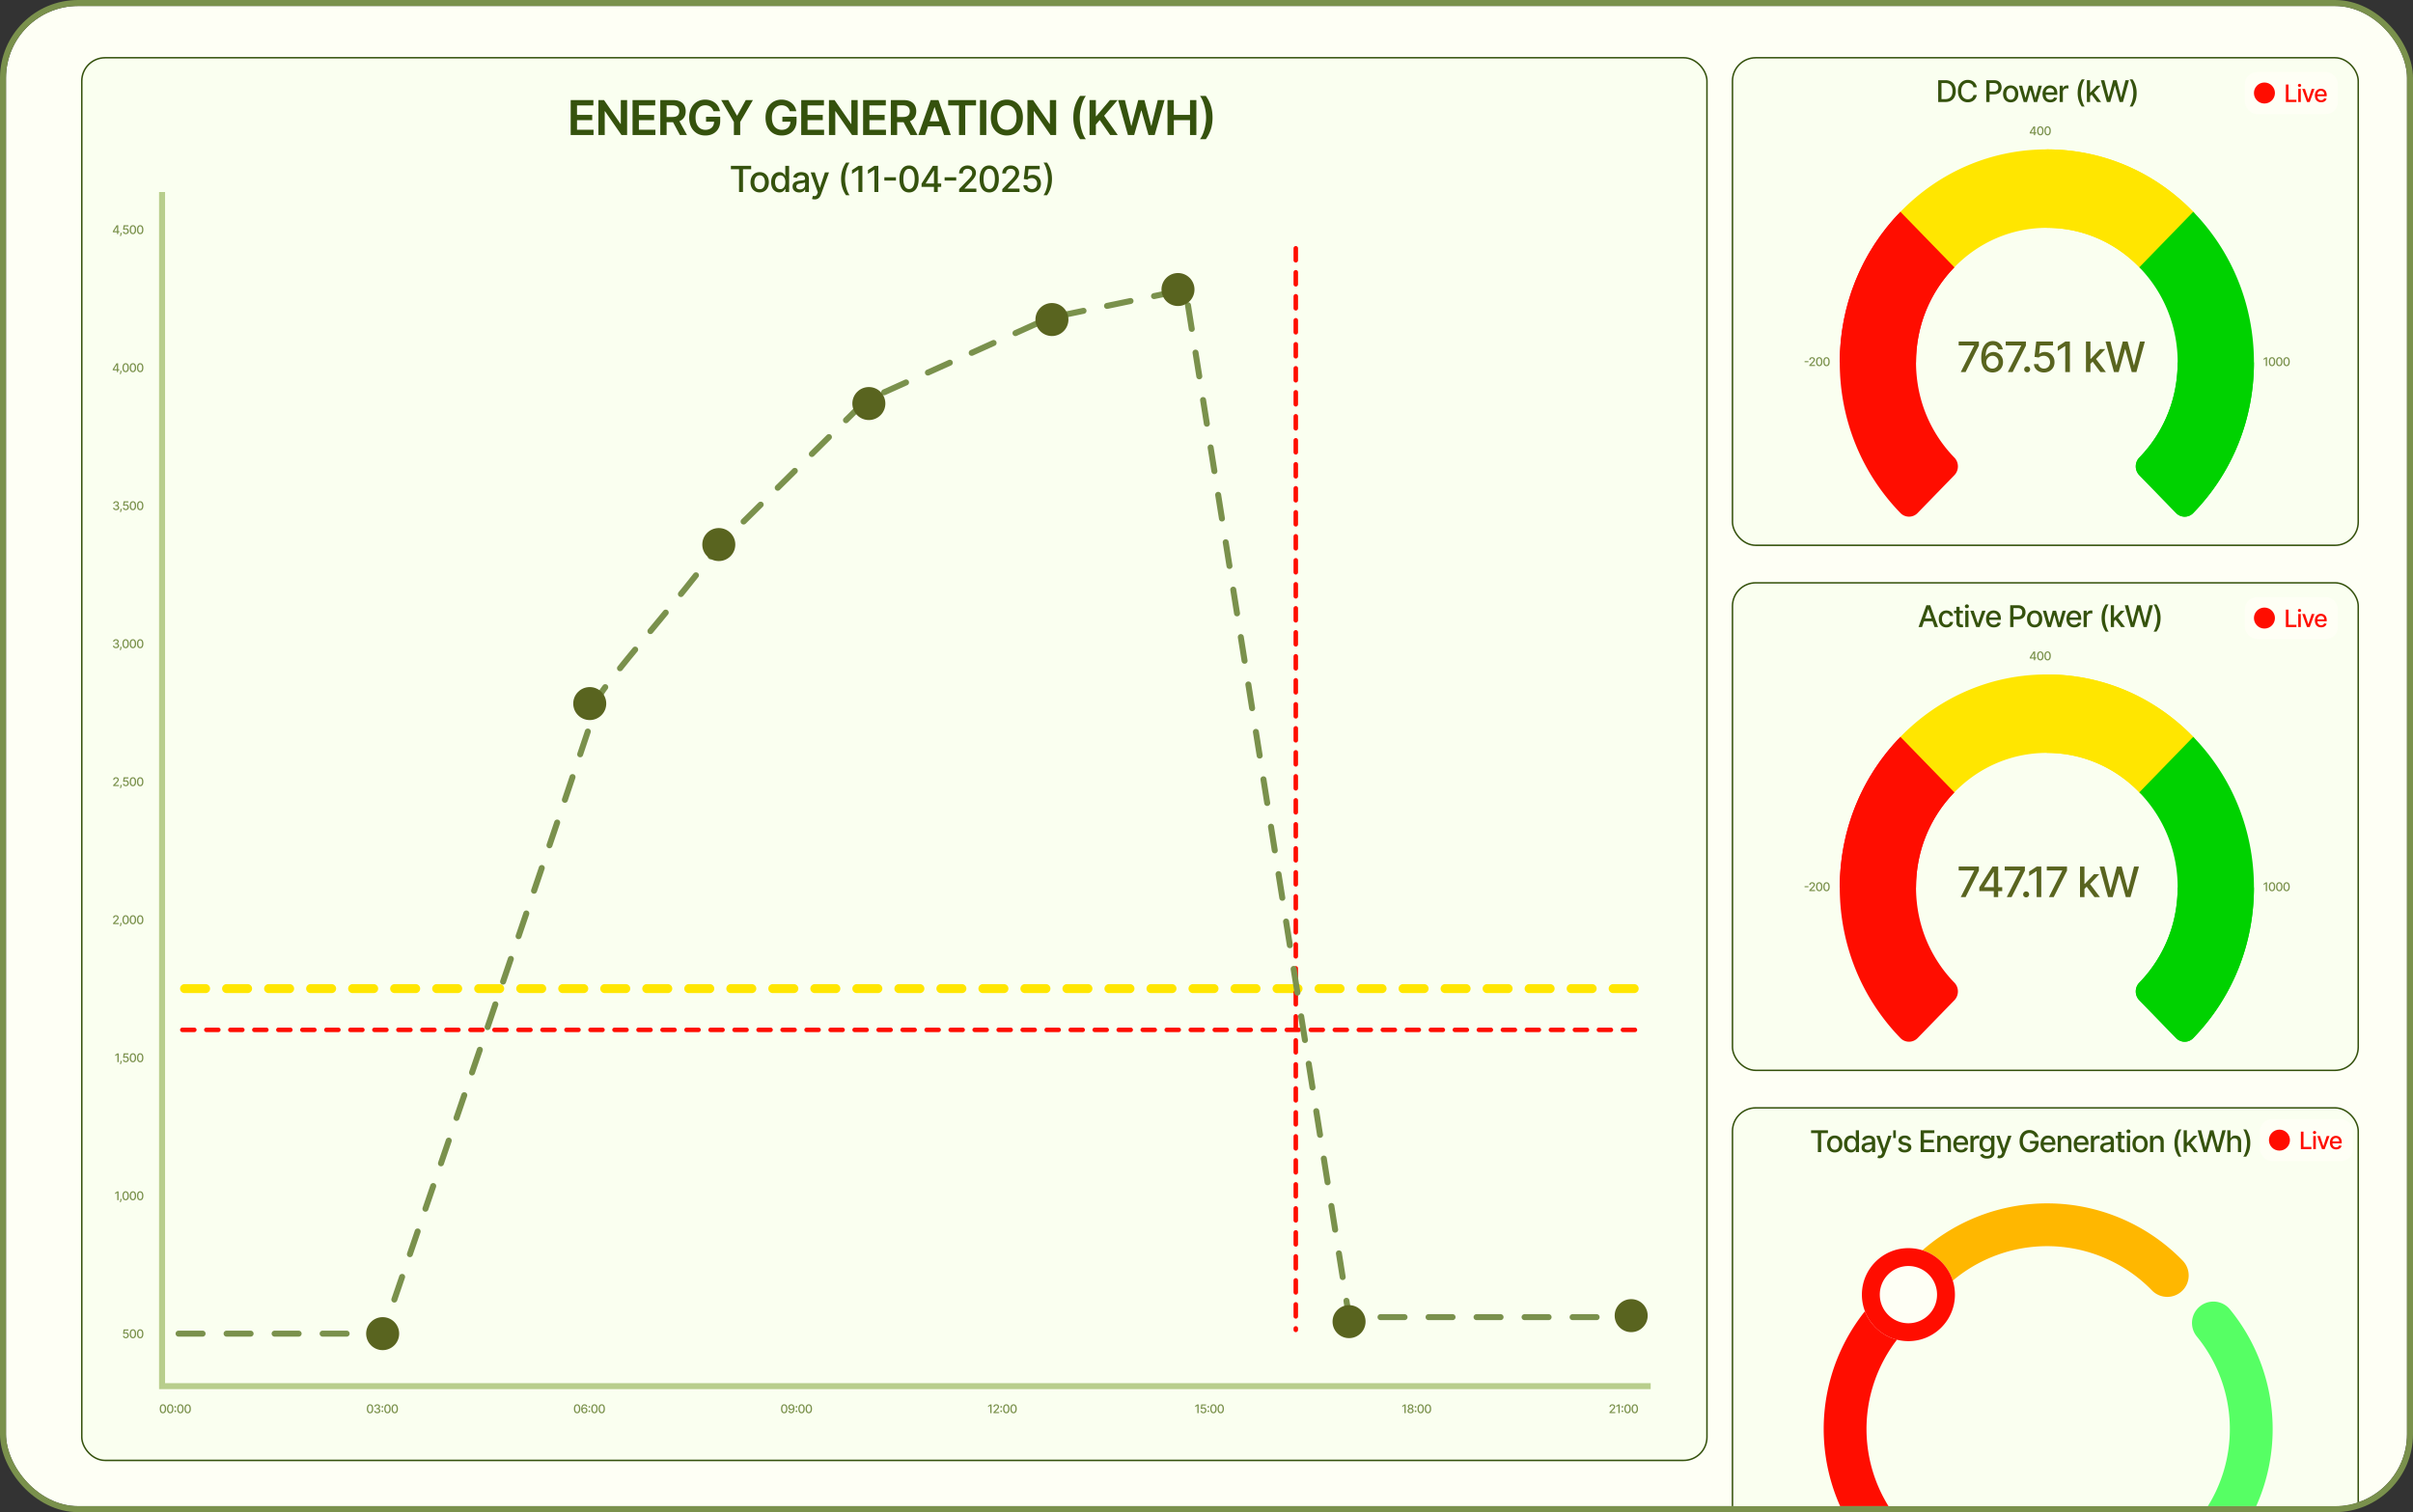 <svg xmlns="http://www.w3.org/2000/svg" width="804" height="504" fill="none"><rect width="100%" height="100%" fill="#333333" stroke="none"/><g clip-path="url(#a)"><rect width="800" height="500" x="2" y="2" fill="#FEFFF5" rx="24"/><rect width="208.5" height="162.5" x="577.25" y="369.25" fill="#FAFFF0" stroke="#35520D" stroke-width=".5" rx="7.75"/><rect width="31" height="14" x="753" y="373" fill="#FEFFF5" rx="4"/><circle cx="759.5" cy="380" r="3.5" fill="#FF0D00"/><path fill="#FF0D00" d="M766.639 383v-5.818h.878v5.062h2.636V383h-3.514Zm4.128 0v-4.364h.849V383h-.849Zm.429-5.037a.538.538 0 0 1-.381-.148.479.479 0 0 1-.156-.358c0-.14.052-.259.156-.358.106-.1.233-.15.381-.15.147 0 .273.05.377.15a.47.47 0 0 1 .16.358.472.472 0 0 1-.16.358.527.527 0 0 1-.377.148Zm4.976.673L774.589 383h-.909l-1.585-4.364h.912l1.105 3.358h.046l1.102-3.358h.912Zm2.21 4.452c-.43 0-.8-.092-1.11-.276a1.861 1.861 0 0 1-.716-.781c-.167-.337-.25-.732-.25-1.184 0-.447.083-.841.25-1.182.168-.341.403-.607.704-.799a1.95 1.95 0 0 1 1.063-.286c.246 0 .485.04.716.122.231.081.438.209.622.383.183.174.328.401.434.679.106.277.159.613.159 1.009v.301h-3.468v-.636h2.636c0-.224-.045-.422-.136-.594a1.03 1.03 0 0 0-.384-.412 1.066 1.066 0 0 0-.574-.151c-.238 0-.447.059-.625.176a1.187 1.187 0 0 0-.409.455 1.321 1.321 0 0 0-.142.605v.497c0 .292.051.54.154.745.104.204.249.36.434.468.186.106.403.159.651.159.161 0 .308-.022.44-.068a.917.917 0 0 0 .566-.554l.804.145c-.065.237-.18.444-.347.622a1.677 1.677 0 0 1-.622.412 2.32 2.32 0 0 1-.85.145Z"/><rect width="541.5" height="467.5" x="27.25" y="19.25" fill="#FAFFF0" stroke="#35520D" stroke-width=".5" rx="7.75"/><path fill="#35520D" d="M190.148 45V33.364h7.568v1.767h-5.46v3.159h5.068v1.767h-5.068v3.176h5.505V45h-7.613Zm18.801-11.636V45h-1.875l-5.483-7.926h-.097V45h-2.108V33.364h1.887l5.477 7.931h.102v-7.931h2.097ZM210.766 45V33.364h7.568v1.767h-5.46v3.159h5.068v1.767h-5.068v3.176h5.505V45h-7.613Zm9.239 0V33.364h4.363c.894 0 1.644.155 2.25.466.61.31 1.07.746 1.381 1.306.314.557.472 1.207.472 1.95 0 .745-.16 1.393-.478 1.942-.314.546-.778.968-1.392 1.267-.613.296-1.367.444-2.261.444h-3.108v-1.75h2.824c.522 0 .95-.072 1.284-.216a1.53 1.53 0 0 0 .738-.642c.163-.284.245-.633.245-1.046 0-.413-.082-.765-.245-1.057a1.551 1.551 0 0 0-.744-.67c-.333-.155-.763-.233-1.29-.233h-1.931V45h-2.108Zm6.011-5.273L228.897 45h-2.353l-2.829-5.273h2.301Zm11.71-2.647a2.98 2.98 0 0 0-.392-.824 2.538 2.538 0 0 0-.591-.631 2.374 2.374 0 0 0-.784-.392 3.264 3.264 0 0 0-.966-.136c-.625 0-1.181.157-1.67.471-.489.315-.873.777-1.154 1.387-.276.606-.414 1.344-.414 2.215 0 .88.138 1.624.414 2.233.277.61.661 1.074 1.154 1.392.492.315 1.064.472 1.716.472.591 0 1.102-.114 1.534-.34.436-.228.771-.55 1.006-.967.234-.42.352-.913.352-1.477l.477.074h-3.159v-1.648h4.722v1.398c0 .996-.212 1.858-.637 2.585a4.343 4.343 0 0 1-1.75 1.682c-.742.39-1.594.585-2.557.585-1.072 0-2.013-.24-2.823-.721-.807-.485-1.438-1.173-1.892-2.063-.451-.894-.677-1.955-.677-3.182 0-.94.133-1.778.398-2.517.269-.739.644-1.365 1.125-1.88a4.793 4.793 0 0 1 1.693-1.182 5.396 5.396 0 0 1 2.114-.41c.644 0 1.244.095 1.801.285.557.185 1.051.45 1.483.795a4.336 4.336 0 0 1 1.625 2.796h-2.148Zm2.57-3.716h2.381l2.846 5.147h.114l2.847-5.147h2.38l-4.233 7.295V45h-2.102v-4.34l-4.233-7.296Zm22.865 3.716a2.98 2.98 0 0 0-.392-.824 2.538 2.538 0 0 0-.591-.631 2.374 2.374 0 0 0-.784-.392 3.264 3.264 0 0 0-.966-.136c-.625 0-1.181.157-1.67.471-.489.315-.873.777-1.154 1.387-.276.606-.414 1.344-.414 2.215 0 .88.138 1.624.414 2.233.277.61.661 1.074 1.154 1.392.492.315 1.064.472 1.716.472.591 0 1.102-.114 1.534-.34.436-.228.771-.55 1.006-.967.234-.42.352-.913.352-1.477l.477.074h-3.159v-1.648h4.722v1.398c0 .996-.212 1.858-.637 2.585a4.343 4.343 0 0 1-1.75 1.682c-.742.39-1.594.585-2.557.585-1.072 0-2.013-.24-2.823-.721-.807-.485-1.438-1.173-1.892-2.063-.451-.894-.677-1.955-.677-3.182 0-.94.133-1.778.398-2.517.269-.739.644-1.365 1.125-1.88a4.793 4.793 0 0 1 1.693-1.182 5.396 5.396 0 0 1 2.114-.41c.644 0 1.244.095 1.801.285.557.185 1.051.45 1.483.795a4.336 4.336 0 0 1 1.625 2.796h-2.148Zm3.803 7.92V33.364h7.568v1.767h-5.46v3.159h5.068v1.767h-5.068v3.176h5.506V45h-7.614Zm18.801-11.636V45h-1.875l-5.483-7.926h-.096V45h-2.108V33.364h1.886l5.477 7.931h.103v-7.931h2.096ZM287.582 45V33.364h7.568v1.767h-5.46v3.159h5.068v1.767h-5.068v3.176h5.506V45h-7.614Zm9.239 0V33.364h4.363c.894 0 1.644.155 2.25.466.61.31 1.071.746 1.381 1.306.315.557.472 1.207.472 1.95 0 .745-.159 1.393-.478 1.942-.314.546-.778.968-1.392 1.267-.613.296-1.367.444-2.261.444h-3.108v-1.75h2.824c.523 0 .951-.072 1.284-.216a1.53 1.53 0 0 0 .739-.642c.163-.284.244-.633.244-1.046 0-.413-.081-.765-.244-1.057a1.553 1.553 0 0 0-.745-.67c-.333-.155-.763-.233-1.289-.233h-1.932V45h-2.108Zm6.011-5.273L305.713 45h-2.352l-2.83-5.273h2.301ZM308.241 45h-2.25l4.097-11.636h2.602L316.793 45h-2.25l-3.108-9.25h-.091L308.241 45Zm.074-4.563h6.137v1.694h-6.137v-1.694Zm7.613-5.306v-1.767h9.284v1.767h-3.597V45h-2.091v-9.87h-3.596Zm12.701-1.767V45h-2.108V33.364h2.108Zm12.201 5.818c0 1.254-.235 2.328-.705 3.221-.466.89-1.102 1.572-1.909 2.046-.803.473-1.714.71-2.733.71-1.019 0-1.932-.237-2.738-.71-.803-.477-1.44-1.161-1.909-2.051-.466-.894-.699-1.966-.699-3.216 0-1.254.233-2.326.699-3.216.469-.894 1.106-1.578 1.909-2.051.806-.474 1.719-.71 2.738-.71s1.93.236 2.733.71c.807.473 1.443 1.157 1.909 2.05.47.891.705 1.963.705 3.217Zm-2.119 0c0-.883-.139-1.627-.415-2.233-.273-.61-.652-1.07-1.137-1.38-.484-.315-1.043-.472-1.676-.472-.632 0-1.191.157-1.676.471-.485.31-.865.771-1.142 1.38-.273.607-.409 1.351-.409 2.234 0 .882.136 1.629.409 2.238.277.606.657 1.067 1.142 1.381.485.31 1.044.466 1.676.466.633 0 1.192-.155 1.676-.466.485-.314.864-.775 1.137-1.38.276-.61.415-1.357.415-2.24Zm13.194-5.818V45h-1.875l-5.483-7.926h-.096V45h-2.108V33.364h1.886l5.477 7.931h.103v-7.931h2.096Zm5.726 5.818c0-1.42.188-2.726.563-3.915a11.295 11.295 0 0 1 1.687-3.307h1.938a7.173 7.173 0 0 0-.807 1.38 12.35 12.35 0 0 0-.653 1.785 16.584 16.584 0 0 0-.432 2.006 13.94 13.94 0 0 0-.154 2.05c0 .899.089 1.808.267 2.728.182.92.427 1.775.733 2.563.311.784.659 1.426 1.046 1.926h-1.938a11.309 11.309 0 0 1-1.687-3.301c-.375-1.194-.563-2.498-.563-3.915ZM363.028 45V33.364h2.108v5.346h.142l4.54-5.346h2.573l-4.5 5.221 4.54 6.415h-2.534l-3.472-4.989-1.289 1.523V45h-2.108Zm12.797 0-3.284-11.636h2.267l2.096 8.55h.108l2.239-8.55h2.062l2.245 8.556h.102l2.097-8.556h2.267L384.739 45h-2.079l-2.33-8.165h-.091L377.904 45h-2.079Zm13.18 0V33.364h2.108v4.926h5.392v-4.926h2.114V45h-2.114v-4.943h-5.392V45h-2.108Zm15.006-5.818c0 1.416-.189 2.721-.568 3.915a11.198 11.198 0 0 1-1.682 3.3h-1.937a6.86 6.86 0 0 0 .806-1.374c.25-.542.466-1.137.648-1.784.186-.648.33-1.319.432-2.012a13.52 13.52 0 0 0-.114-4.772 14.432 14.432 0 0 0-.733-2.563c-.307-.788-.653-1.432-1.039-1.932h1.937a11.185 11.185 0 0 1 1.682 3.307c.379 1.19.568 2.494.568 3.915ZM243.528 56.406v-1.133h6.755v1.133h-2.723V64h-1.313v-7.594h-2.719Zm9.593 7.726c-.614 0-1.149-.14-1.607-.422a2.847 2.847 0 0 1-1.065-1.18c-.253-.506-.379-1.097-.379-1.773 0-.679.126-1.273.379-1.781a2.841 2.841 0 0 1 1.065-1.185c.458-.281.993-.422 1.607-.422.613 0 1.149.14 1.606.422.458.281.813.676 1.066 1.185.253.508.379 1.102.379 1.781 0 .676-.126 1.267-.379 1.773a2.845 2.845 0 0 1-1.066 1.18c-.457.282-.993.422-1.606.422Zm.004-1.07c.398 0 .727-.105.989-.315.261-.21.454-.49.579-.84a3.33 3.33 0 0 0 .192-1.154c0-.418-.064-.801-.192-1.15a1.876 1.876 0 0 0-.579-.849c-.262-.213-.591-.32-.989-.32-.4 0-.733.107-.997.32a1.908 1.908 0 0 0-.584.848c-.125.35-.187.733-.187 1.15 0 .421.062.806.187 1.156.128.35.323.629.584.84.264.21.597.315.997.315Zm6.559 1.066c-.528 0-1-.135-1.414-.405-.412-.273-.736-.66-.972-1.163-.233-.506-.349-1.113-.349-1.82 0-.707.118-1.312.353-1.815.239-.503.566-.888.98-1.155a2.55 2.55 0 0 1 1.411-.4c.406 0 .733.068.98.204.25.133.443.29.58.469.139.179.247.336.324.473h.076v-3.243h1.274V64h-1.244v-1.019h-.106c-.077.14-.188.299-.333.478a1.847 1.847 0 0 1-.588.469c-.25.133-.574.2-.972.2Zm.282-1.087c.366 0 .676-.096.929-.29.255-.196.449-.467.579-.813.134-.347.201-.75.201-1.21a3.34 3.34 0 0 0-.196-1.194 1.756 1.756 0 0 0-.576-.797c-.253-.19-.565-.285-.937-.285-.384 0-.703.1-.959.298-.256.199-.449.47-.58.814a3.34 3.34 0 0 0-.191 1.163c0 .438.065.831.196 1.18.13.35.323.627.579.832.259.201.577.302.955.302Zm6.325 1.104c-.415 0-.79-.077-1.125-.23a1.897 1.897 0 0 1-.797-.678c-.193-.295-.29-.657-.29-1.086 0-.37.071-.674.213-.912.142-.239.334-.428.575-.567a3.02 3.02 0 0 1 .81-.316c.298-.07.602-.125.912-.161l.955-.111c.244-.031.421-.081.532-.15.111-.067.166-.178.166-.332v-.03c0-.372-.105-.66-.315-.865-.207-.204-.517-.306-.929-.306-.429 0-.767.095-1.014.285a1.532 1.532 0 0 0-.507.627l-1.198-.273c.142-.398.35-.719.623-.963.275-.247.592-.426.95-.537.358-.114.734-.17 1.129-.17.261 0 .538.03.831.093.296.06.571.17.827.332.258.162.47.394.635.695.164.298.247.686.247 1.163V64h-1.244v-.895h-.052a1.817 1.817 0 0 1-.37.486 1.977 1.977 0 0 1-.635.396 2.464 2.464 0 0 1-.929.158Zm.277-1.023c.352 0 .653-.07.903-.209a1.45 1.45 0 0 0 .776-1.274v-.844a.673.673 0 0 1-.264.128c-.128.037-.275.07-.439.098l-.482.073-.392.05a3.167 3.167 0 0 0-.678.159c-.201.073-.363.18-.485.32-.12.136-.179.317-.179.545 0 .315.116.554.349.715.233.16.53.24.891.24Zm4.861 3.332a2.664 2.664 0 0 1-.869-.14l.306-1.044c.233.062.441.09.623.08a.746.746 0 0 0 .481-.204c.142-.127.267-.336.375-.626l.158-.435-2.395-6.63h1.364l1.657 5.08h.068l1.658-5.08h1.368l-2.697 7.419a2.98 2.98 0 0 1-.478.865 1.85 1.85 0 0 1-.69.537 2.26 2.26 0 0 1-.929.178Zm8.818-6.818c0-1.068.141-2.05.422-2.949a8.801 8.801 0 0 1 1.231-2.484h1.168a5.4 5.4 0 0 0-.588 1.036 9.75 9.75 0 0 0-.477 1.346c-.137.486-.243.99-.32 1.513a10.489 10.489 0 0 0 .085 3.592c.134.694.314 1.337.541 1.93.228.595.481 1.079.759 1.454H281.9a8.803 8.803 0 0 1-1.231-2.484c-.281-.898-.422-1.883-.422-2.954Zm7.098-4.363V64h-1.321v-7.406h-.051l-2.088 1.363v-1.261l2.178-1.423h1.282Zm5.312 0V64h-1.321v-7.406h-.051l-2.088 1.363v-1.261l2.178-1.423h1.282Zm5.875 3.81v1.107h-3.87v-1.108h3.87Zm4.359 5.062c-.673-.003-1.248-.18-1.726-.533-.477-.352-.842-.865-1.095-1.538s-.379-1.484-.379-2.433c0-.946.126-1.755.379-2.425.256-.67.622-1.182 1.1-1.534.48-.352 1.054-.529 1.721-.529.668 0 1.24.178 1.717.533.478.352.843.864 1.096 1.534.255.668.383 1.475.383 2.42 0 .952-.126 1.765-.379 2.438-.253.67-.618 1.183-1.095 1.538-.478.353-1.051.529-1.722.529Zm0-1.138c.591 0 1.053-.288 1.385-.865.335-.577.503-1.41.503-2.501 0-.725-.077-1.337-.23-1.837-.151-.503-.368-.884-.652-1.142a1.428 1.428 0 0 0-1.006-.392c-.588 0-1.05.29-1.385.87-.335.579-.504 1.413-.507 2.5 0 .728.075 1.343.226 1.846.153.5.371.88.652 1.138.281.255.619.383 1.014.383Zm4.165-.712V61.23l3.771-5.957h.839v1.568h-.532l-2.698 4.27v.068h5.169v1.116h-6.549ZM311.193 64v-2.028l.009-.486v-6.213h1.249V64h-1.258Zm7.411-4.918v1.108h-3.869v-1.108h3.869Zm.97 4.918v-.955l2.953-3.06c.315-.332.575-.623.78-.873.207-.253.362-.493.464-.72.102-.227.153-.469.153-.724 0-.29-.068-.54-.204-.75a1.344 1.344 0 0 0-.558-.49 1.777 1.777 0 0 0-.797-.175 1.67 1.67 0 0 0-.818.192 1.313 1.313 0 0 0-.537.54 1.705 1.705 0 0 0-.188.819h-1.257c0-.531.122-.996.367-1.394a2.486 2.486 0 0 1 1.005-.924 3.104 3.104 0 0 1 1.453-.333c.549 0 1.032.11 1.449.328.421.216.749.512.985.887.235.372.353.792.353 1.261 0 .324-.061.64-.183.95-.119.31-.328.655-.626 1.036-.299.378-.713.837-1.245 1.377l-1.734 1.815v.064h3.929V64h-5.744Zm10.037.145c-.673-.003-1.248-.18-1.726-.533-.477-.352-.842-.865-1.095-1.538s-.379-1.484-.379-2.433c0-.946.126-1.755.379-2.425.256-.67.622-1.182 1.1-1.534.48-.352 1.054-.529 1.721-.529.668 0 1.24.178 1.718.533.477.352.842.864 1.095 1.534.255.668.383 1.475.383 2.42 0 .952-.126 1.765-.379 2.438-.253.67-.618 1.183-1.095 1.538-.477.353-1.051.529-1.722.529Zm0-1.138c.591 0 1.053-.288 1.385-.865.335-.577.503-1.41.503-2.501 0-.725-.077-1.337-.23-1.837-.151-.503-.368-.884-.652-1.142a1.428 1.428 0 0 0-1.006-.392c-.588 0-1.049.29-1.385.87-.335.579-.504 1.413-.507 2.5 0 .728.076 1.343.226 1.846.153.5.371.88.652 1.138.281.255.619.383 1.014.383Zm4.348.993v-.955l2.953-3.06c.315-.332.575-.623.78-.873.207-.253.362-.493.464-.72.103-.227.154-.469.154-.724 0-.29-.068-.54-.205-.75a1.332 1.332 0 0 0-.558-.49 1.774 1.774 0 0 0-.797-.175c-.312 0-.585.064-.818.192a1.313 1.313 0 0 0-.537.54 1.705 1.705 0 0 0-.187.819h-1.258c0-.531.123-.996.367-1.394.244-.397.58-.705 1.006-.924.426-.222.91-.333 1.453-.333.548 0 1.031.11 1.449.328.42.216.748.512.984.887.236.372.354.792.354 1.261 0 .324-.061.64-.184.95-.119.31-.328.655-.626 1.036a17.65 17.65 0 0 1-1.244 1.377l-1.735 1.815v.064h3.929V64h-5.744Zm9.88.12a3.286 3.286 0 0 1-1.44-.308 2.606 2.606 0 0 1-1.014-.852 2.249 2.249 0 0 1-.405-1.236h1.278c.031.375.198.684.499.925.301.242.662.362 1.082.362.335 0 .632-.076.891-.23.261-.156.466-.37.613-.643.151-.273.226-.584.226-.933a1.94 1.94 0 0 0-.23-.95 1.695 1.695 0 0 0-.635-.657 1.794 1.794 0 0 0-.92-.243c-.265 0-.53.046-.797.137-.267.09-.483.21-.648.357l-1.206-.178.49-4.398h4.798v1.129h-3.703l-.277 2.442h.051c.171-.165.397-.303.678-.414.284-.11.588-.166.912-.166a2.672 2.672 0 0 1 2.403 1.415c.242.435.361.935.358 1.5a2.92 2.92 0 0 1-.383 1.513 2.779 2.779 0 0 1-1.066 1.048c-.451.253-.97.38-1.555.38Zm6.668-4.484c0 1.071-.14 2.056-.422 2.953a8.803 8.803 0 0 1-1.231 2.485h-1.168a5.4 5.4 0 0 0 .588-1.036c.182-.409.341-.856.477-1.342.137-.489.243-.994.32-1.517a10.58 10.58 0 0 0 .115-1.543c0-.673-.067-1.356-.2-2.05a11.529 11.529 0 0 0-.541-1.93c-.228-.593-.48-1.078-.759-1.453h1.168c.539.759.95 1.587 1.231 2.484.282.898.422 1.881.422 2.95Z"/><path stroke="#B8CE8C" stroke-width="2" d="M54 64v399m-1-1h497"/><rect width="208.5" height="162.5" x="577.25" y="19.25" fill="#FAFFF0" stroke="#35520D" stroke-width=".5" rx="7.75"/><rect width="208.5" height="162.5" x="577.25" y="194.25" fill="#FAFFF0" stroke="#35520D" stroke-width=".5" rx="7.75"/><path fill="#FF0D00" d="M651.182 152.503c-3.478-3.579-12.713-14.163-12.774-31.719.002-11.969 4.539-23.227 12.774-31.701l-17.963-18.485C620.181 84.013 613 101.839 613 120.793s7.181 36.78 20.219 50.195a3.97 3.97 0 0 0 2.859 1.219 3.974 3.974 0 0 0 2.858-1.219l12.246-12.602c1.579-1.624 1.579-4.258 0-5.883Z"/><path fill="#FFE600" d="M730.781 70.597C717.742 57.181 700.418 49.793 682 49.793s-35.742 7.388-48.781 20.805c-1.579 1.625-1.577 4.26 0 5.883l12.246 12.602a3.964 3.964 0 0 0 5.718 0c8.236-8.477 19.18-13.146 30.817-13.146s22.581 4.669 30.817 13.145a3.989 3.989 0 0 0 2.859 1.219c1.747 0 2.775-1.132 2.859-1.219l12.246-12.601c1.579-1.625 1.578-4.26 0-5.884Z"/><path fill="#FFE600" d="M730.781 70.597C717.742 57.181 700.418 49.793 682 49.793v26.144c11.637 0 22.581 4.669 30.817 13.145a3.989 3.989 0 0 0 2.859 1.22c1.747 0 2.775-1.133 2.859-1.22l12.246-12.601c1.579-1.625 1.578-4.26 0-5.884Z"/><path fill="#00D200" d="M712.817 152.503c3.479-3.579 12.714-14.163 12.774-31.719-.002-11.969-4.538-23.227-12.774-31.701l17.963-18.485c13.039 13.415 20.219 31.241 20.219 50.195s-7.18 36.78-20.219 50.195a3.968 3.968 0 0 1-2.858 1.219 3.974 3.974 0 0 1-2.859-1.219l-12.246-12.602c-1.579-1.624-1.579-4.258 0-5.883Z"/><path fill="#FF0D00" d="M638.408 120.784c.002-11.969 4.539-23.227 12.774-31.701l-17.963-18.485C620.181 84.013 613 101.839 613 120.793l25.408-.009Z"/><path fill="#00D200" d="M712.817 152.502c3.479-3.579 12.714-14.163 12.774-31.719l25.408.009c0 18.954-7.18 36.78-20.219 50.195a3.968 3.968 0 0 1-2.858 1.219 3.974 3.974 0 0 1-2.859-1.219l-12.246-12.602c-1.579-1.624-1.579-4.258 0-5.883Z"/><path fill="#7A914C" d="M676.297 44.49v-.355l1.257-1.985h.28v.522h-.178l-.899 1.424v.022h1.723v.372h-2.183Zm1.379.569v-.676l.003-.163v-2.07h.416v2.909h-.419Zm2.152.048a.952.952 0 0 1-.576-.178 1.1 1.1 0 0 1-.365-.513 2.319 2.319 0 0 1-.126-.81c0-.316.042-.585.126-.809a1.11 1.11 0 0 1 .367-.511.942.942 0 0 1 .574-.176c.222 0 .413.059.572.177.159.118.281.288.365.512.085.222.128.491.128.806 0 .318-.042.589-.126.813a1.11 1.11 0 0 1-.365.513.94.94 0 0 1-.574.176Zm0-.38c.197 0 .351-.095.461-.288.112-.192.168-.47.168-.834 0-.241-.026-.445-.077-.612a.815.815 0 0 0-.217-.38.475.475 0 0 0-.335-.131c-.196 0-.35.096-.462.29-.112.193-.168.47-.169.834 0 .242.025.447.075.614a.842.842 0 0 0 .218.38.483.483 0 0 0 .338.128Zm2.422.38a.946.946 0 0 1-.575-.178 1.094 1.094 0 0 1-.366-.513 2.319 2.319 0 0 1-.126-.81c0-.316.042-.585.126-.809a1.11 1.11 0 0 1 .367-.511.942.942 0 0 1 .574-.176c.222 0 .413.059.572.177.159.118.281.288.365.512.086.222.128.491.128.806 0 .318-.042.589-.126.813a1.11 1.11 0 0 1-.365.513.94.94 0 0 1-.574.176Zm0-.38c.197 0 .351-.095.461-.288.112-.192.168-.47.168-.834 0-.241-.026-.445-.077-.612a.815.815 0 0 0-.217-.38.475.475 0 0 0-.335-.131c-.196 0-.35.096-.462.29-.112.193-.168.47-.169.834 0 .242.025.447.075.614a.842.842 0 0 0 .218.38.483.483 0 0 0 .338.128Z"/><path fill="#FF0D00" d="M651.182 327.503c-3.478-3.579-12.713-14.163-12.774-31.719.002-11.969 4.539-23.227 12.774-31.701l-17.963-18.485C620.181 259.013 613 276.839 613 295.793s7.181 36.78 20.219 50.195a3.97 3.97 0 0 0 2.859 1.219 3.974 3.974 0 0 0 2.858-1.219l12.246-12.602c1.579-1.624 1.579-4.258 0-5.883Z"/><path fill="#FFE600" d="M730.781 245.597c-13.039-13.416-30.363-20.804-48.781-20.804s-35.742 7.388-48.781 20.805c-1.579 1.625-1.577 4.26 0 5.883l12.246 12.602a3.964 3.964 0 0 0 5.718-.001c8.236-8.476 19.18-13.145 30.817-13.145s22.581 4.669 30.817 13.145a3.99 3.99 0 0 0 2.859 1.219c1.747 0 2.775-1.132 2.859-1.219l12.246-12.601c1.579-1.625 1.578-4.26 0-5.884Z"/><path fill="#FFE600" d="M730.781 245.597c-13.039-13.416-30.363-20.804-48.781-20.804v26.144c11.637 0 22.581 4.669 30.817 13.145a3.99 3.99 0 0 0 2.859 1.219c1.747 0 2.775-1.132 2.859-1.218l12.246-12.602c1.579-1.625 1.578-4.26 0-5.884Z"/><path fill="#00D200" d="M712.817 327.503c3.479-3.579 12.714-14.163 12.774-31.719-.002-11.969-4.538-23.227-12.774-31.701l17.963-18.485c13.039 13.415 20.219 31.241 20.219 50.195s-7.18 36.78-20.219 50.195a3.968 3.968 0 0 1-2.858 1.219 3.974 3.974 0 0 1-2.859-1.219l-12.246-12.602c-1.579-1.624-1.579-4.258 0-5.883Z"/><path fill="#FF0D00" d="M638.408 295.784c.002-11.969 4.539-23.227 12.774-31.701l-17.963-18.485C620.181 259.013 613 276.839 613 295.793l25.408-.009Z"/><path fill="#00D200" d="M712.817 327.502c3.479-3.579 12.714-14.163 12.774-31.719l25.408.009c0 18.954-7.18 36.78-20.219 50.195a3.968 3.968 0 0 1-2.858 1.219 3.974 3.974 0 0 1-2.859-1.219l-12.246-12.602c-1.579-1.624-1.579-4.258 0-5.883Z"/><path fill="#7A914C" d="M676.297 219.49v-.355l1.257-1.985h.28v.522h-.178l-.899 1.424v.022h1.723v.372h-2.183Zm1.379.569v-.677l.003-.161v-2.071h.416v2.909h-.419Zm2.152.048a.949.949 0 0 1-.576-.178 1.097 1.097 0 0 1-.365-.512 2.324 2.324 0 0 1-.126-.812c0-.315.042-.584.126-.808a1.11 1.11 0 0 1 .367-.511.939.939 0 0 1 .574-.176c.222 0 .413.059.572.177.159.118.281.288.365.512.085.222.128.491.128.806 0 .318-.042.589-.126.813a1.116 1.116 0 0 1-.365.513.943.943 0 0 1-.574.176Zm0-.379c.197 0 .351-.096.461-.289.112-.192.168-.47.168-.834 0-.241-.026-.445-.077-.612a.815.815 0 0 0-.217-.38.471.471 0 0 0-.335-.131c-.196 0-.35.096-.462.29-.112.193-.168.471-.169.833 0 .243.025.448.075.616a.844.844 0 0 0 .218.379.484.484 0 0 0 .338.128Zm2.422.379a.943.943 0 0 1-.575-.178 1.092 1.092 0 0 1-.366-.512 2.324 2.324 0 0 1-.126-.812c0-.315.042-.584.126-.808a1.11 1.11 0 0 1 .367-.511.939.939 0 0 1 .574-.176c.222 0 .413.059.572.177.159.118.281.288.365.512.086.222.128.491.128.806 0 .318-.042.589-.126.813a1.116 1.116 0 0 1-.365.513.943.943 0 0 1-.574.176Zm0-.379c.197 0 .351-.096.461-.289.112-.192.168-.47.168-.834 0-.241-.026-.445-.077-.612a.815.815 0 0 0-.217-.38.471.471 0 0 0-.335-.131c-.196 0-.35.096-.462.29-.112.193-.168.471-.169.833 0 .243.025.448.075.616a.844.844 0 0 0 .218.379.484.484 0 0 0 .338.128ZM54.293 471.048a.952.952 0 0 1-.576-.177 1.1 1.1 0 0 1-.365-.513 2.31 2.31 0 0 1-.126-.811 2.3 2.3 0 0 1 .126-.808c.086-.224.208-.394.367-.512a.946.946 0 0 1 .574-.176c.222 0 .413.059.572.178.16.117.28.288.365.511.085.223.128.492.128.807 0 .317-.042.588-.127.812a1.1 1.1 0 0 1-.364.513.936.936 0 0 1-.574.176Zm0-.379c.197 0 .35-.096.461-.288.112-.193.168-.47.168-.834 0-.242-.026-.446-.077-.612a.818.818 0 0 0-.217-.381.476.476 0 0 0-.335-.131c-.196 0-.35.097-.462.29-.112.193-.168.471-.17.834 0 .242.026.447.076.615a.833.833 0 0 0 .218.379.486.486 0 0 0 .338.128Zm2.422.379a.951.951 0 0 1-.576-.177 1.1 1.1 0 0 1-.365-.513 2.31 2.31 0 0 1-.126-.811 2.3 2.3 0 0 1 .126-.808c.085-.224.208-.394.367-.512a.946.946 0 0 1 .574-.176c.222 0 .413.059.572.178.16.117.28.288.365.511.085.223.128.492.128.807 0 .317-.042.588-.126.812a1.1 1.1 0 0 1-.366.513.936.936 0 0 1-.573.176Zm0-.379c.197 0 .35-.096.461-.288.112-.193.168-.47.168-.834 0-.242-.026-.446-.077-.612a.818.818 0 0 0-.217-.381.477.477 0 0 0-.335-.131c-.196 0-.35.097-.462.29-.112.193-.168.471-.169.834 0 .242.025.447.075.615a.833.833 0 0 0 .218.379.486.486 0 0 0 .338.128Zm1.694-.03a.275.275 0 0 1-.2-.082.275.275 0 0 1-.084-.202c0-.078.028-.144.084-.199a.273.273 0 0 1 .2-.084.27.27 0 0 1 .2.084.268.268 0 0 1 .084.199.27.27 0 0 1-.04.144.3.3 0 0 1-.102.102.276.276 0 0 1-.142.038Zm0-1.457a.276.276 0 0 1-.2-.083.273.273 0 0 1-.084-.201c0-.078.028-.144.084-.199a.273.273 0 0 1 .2-.084.27.27 0 0 1 .2.084.268.268 0 0 1 .084.199.284.284 0 0 1-.284.284Zm1.7 1.866a.952.952 0 0 1-.575-.177 1.1 1.1 0 0 1-.365-.513 2.313 2.313 0 0 1-.126-.811 2.3 2.3 0 0 1 .126-.808c.085-.224.208-.394.367-.512a.946.946 0 0 1 .573-.176c.223 0 .414.059.573.178a1.1 1.1 0 0 1 .365.511c.085.223.128.492.128.807 0 .317-.042.588-.127.812a1.1 1.1 0 0 1-.365.513.936.936 0 0 1-.574.176Zm0-.379c.197 0 .351-.096.462-.288.112-.193.168-.47.168-.834 0-.242-.026-.446-.077-.612a.817.817 0 0 0-.217-.381.476.476 0 0 0-.336-.131c-.196 0-.35.097-.461.29-.112.193-.168.471-.17.834 0 .242.026.447.076.615a.832.832 0 0 0 .217.379.486.486 0 0 0 .338.128Zm2.422.379a.952.952 0 0 1-.575-.177 1.1 1.1 0 0 1-.365-.513 2.31 2.31 0 0 1-.126-.811 2.3 2.3 0 0 1 .126-.808c.085-.224.208-.394.367-.512a.946.946 0 0 1 .574-.176c.222 0 .413.059.572.178.16.117.28.288.365.511.085.223.128.492.128.807 0 .317-.042.588-.127.812a1.1 1.1 0 0 1-.365.513.936.936 0 0 1-.573.176Zm0-.379c.197 0 .351-.096.462-.288.112-.193.168-.47.168-.834 0-.242-.026-.446-.077-.612a.818.818 0 0 0-.217-.381.476.476 0 0 0-.335-.131c-.196 0-.35.097-.462.29-.112.193-.168.471-.17.834 0 .242.026.447.076.615a.833.833 0 0 0 .218.379.486.486 0 0 0 .337.128Zm60.762.379a.952.952 0 0 1-.576-.177 1.105 1.105 0 0 1-.365-.513 2.318 2.318 0 0 1-.126-.811 2.3 2.3 0 0 1 .126-.808c.086-.224.208-.394.367-.512a.945.945 0 0 1 .574-.176c.222 0 .413.059.572.178.159.117.281.288.365.511.085.223.128.492.128.807 0 .317-.042.588-.126.812a1.1 1.1 0 0 1-.366.513.934.934 0 0 1-.573.176Zm0-.379c.197 0 .35-.096.461-.288.112-.193.168-.47.168-.834 0-.242-.026-.446-.077-.612a.814.814 0 0 0-.217-.381.478.478 0 0 0-.335-.131c-.196 0-.35.097-.462.29-.112.193-.168.471-.169.834 0 .242.025.447.075.615a.83.83 0 0 0 .218.379.484.484 0 0 0 .338.128Zm2.422.371c-.195 0-.37-.034-.523-.101a.884.884 0 0 1-.362-.28.737.737 0 0 1-.142-.418h.446a.38.38 0 0 0 .086.225.52.52 0 0 0 .208.145.76.76 0 0 0 .284.051.73.73 0 0 0 .304-.06.504.504 0 0 0 .209-.166.425.425 0 0 0 .075-.248.45.45 0 0 0-.075-.258.503.503 0 0 0-.218-.176.84.84 0 0 0-.343-.064h-.246v-.358h.246a.655.655 0 0 0 .284-.058.474.474 0 0 0 .193-.162.438.438 0 0 0 .069-.246.437.437 0 0 0-.061-.234.407.407 0 0 0-.17-.158.67.67 0 0 0-.524-.004.49.49 0 0 0-.199.148.383.383 0 0 0-.083.229h-.424a.71.71 0 0 1 .139-.415.89.89 0 0 1 .352-.28c.146-.067.308-.101.486-.101.187 0 .348.037.483.11a.793.793 0 0 1 .315.288c.075.12.112.252.111.395a.632.632 0 0 1-.5.643v.023a.705.705 0 0 1 .449.23c.107.124.16.278.159.462a.723.723 0 0 1-.133.43.908.908 0 0 1-.366.3c-.154.072-.33.108-.529.108Zm1.69-.401a.276.276 0 0 1-.2-.082.275.275 0 0 1-.084-.202c0-.078.028-.144.084-.199a.274.274 0 0 1 .2-.084c.078 0 .145.028.201.084a.279.279 0 0 1 .044.343.278.278 0 0 1-.245.14Zm0-1.457a.277.277 0 0 1-.2-.083.273.273 0 0 1-.084-.201c0-.078.028-.144.084-.199a.274.274 0 0 1 .2-.084c.078 0 .145.028.201.084a.268.268 0 0 1 .084.199.293.293 0 0 1-.142.245.27.27 0 0 1-.143.039Zm1.701 1.866a.952.952 0 0 1-.576-.177 1.105 1.105 0 0 1-.365-.513 2.318 2.318 0 0 1-.126-.811 2.3 2.3 0 0 1 .126-.808c.085-.224.208-.394.367-.512a.945.945 0 0 1 .574-.176c.222 0 .413.059.572.178.159.117.281.288.365.511.085.223.128.492.128.807 0 .317-.042.588-.126.812a1.1 1.1 0 0 1-.366.513.934.934 0 0 1-.573.176Zm0-.379c.197 0 .35-.096.461-.288.112-.193.168-.47.168-.834 0-.242-.026-.446-.077-.612a.814.814 0 0 0-.217-.381.478.478 0 0 0-.335-.131c-.196 0-.35.097-.462.29-.112.193-.168.471-.169.834 0 .242.025.447.075.615a.83.83 0 0 0 .218.379.484.484 0 0 0 .338.128Zm2.422.379a.952.952 0 0 1-.576-.177 1.105 1.105 0 0 1-.365-.513 2.318 2.318 0 0 1-.126-.811 2.3 2.3 0 0 1 .126-.808c.085-.224.208-.394.367-.512a.945.945 0 0 1 .574-.176c.222 0 .413.059.572.178.159.117.281.288.365.511.085.223.128.492.128.807 0 .317-.042.588-.126.812a1.1 1.1 0 0 1-.366.513.934.934 0 0 1-.573.176Zm0-.379c.197 0 .35-.096.461-.288.112-.193.168-.47.168-.834 0-.242-.026-.446-.077-.612a.814.814 0 0 0-.217-.381.478.478 0 0 0-.335-.131c-.196 0-.35.097-.462.29-.112.193-.168.471-.169.834 0 .242.025.447.075.615a.83.83 0 0 0 .218.379.484.484 0 0 0 .338.128Zm60.765.379a.952.952 0 0 1-.576-.177 1.105 1.105 0 0 1-.365-.513 2.318 2.318 0 0 1-.126-.811 2.3 2.3 0 0 1 .126-.808c.086-.224.208-.394.367-.512a.945.945 0 0 1 .574-.176c.222 0 .413.059.572.178.159.117.281.288.365.511.085.223.128.492.128.807 0 .317-.042.588-.126.812a1.1 1.1 0 0 1-.366.513.934.934 0 0 1-.573.176Zm0-.379c.197 0 .35-.096.461-.288.112-.193.168-.47.168-.834 0-.242-.026-.446-.077-.612a.814.814 0 0 0-.217-.381.478.478 0 0 0-.335-.131c-.196 0-.35.097-.462.29-.112.193-.168.471-.169.834 0 .242.025.447.075.615a.83.83 0 0 0 .218.379.484.484 0 0 0 .338.128Zm2.424.371a1.189 1.189 0 0 1-.383-.071.895.895 0 0 1-.341-.228 1.147 1.147 0 0 1-.246-.427 2.137 2.137 0 0 1-.091-.671c0-.253.026-.479.076-.676a1.5 1.5 0 0 1 .22-.498.973.973 0 0 1 .346-.311.97.97 0 0 1 .456-.107c.174 0 .328.034.462.102a.88.88 0 0 1 .327.283c.084.12.138.257.16.411h-.433a.554.554 0 0 0-.175-.297.494.494 0 0 0-.341-.115.56.56 0 0 0-.498.278c-.119.186-.178.444-.179.774h.021a.794.794 0 0 1 .432-.345.874.874 0 0 1 .29-.048.87.87 0 0 1 .457.123.903.903 0 0 1 .328.338.982.982 0 0 1 .122.495c0 .185-.042.353-.126.504a.924.924 0 0 1-.352.358 1.03 1.03 0 0 1-.532.128Zm-.001-.37a.554.554 0 0 0 .3-.082.603.603 0 0 0 .209-.222.631.631 0 0 0 .076-.311.63.63 0 0 0-.075-.305.561.561 0 0 0-.734-.251.59.59 0 0 0-.188.133.603.603 0 0 0-.173.428.626.626 0 0 0 .284.527.552.552 0 0 0 .301.083Zm1.654-.031a.276.276 0 0 1-.2-.082.275.275 0 0 1-.084-.202c0-.078.028-.144.084-.199a.274.274 0 0 1 .2-.084c.078 0 .145.028.201.084a.271.271 0 0 1 .083.199.278.278 0 0 1-.142.246.274.274 0 0 1-.142.038Zm0-1.457a.277.277 0 0 1-.2-.083.273.273 0 0 1-.084-.201c0-.078.028-.144.084-.199a.274.274 0 0 1 .2-.084c.078 0 .145.028.201.084a.271.271 0 0 1 .083.199.288.288 0 0 1-.284.284Zm1.7 1.866a.951.951 0 0 1-.575-.177 1.098 1.098 0 0 1-.365-.513 2.318 2.318 0 0 1-.126-.811 2.3 2.3 0 0 1 .126-.808c.085-.224.207-.394.367-.512a.944.944 0 0 1 .573-.176c.223 0 .414.059.573.178.159.117.281.288.365.511.085.223.128.492.128.807 0 .317-.042.588-.127.812a1.098 1.098 0 0 1-.365.513.935.935 0 0 1-.574.176Zm0-.379c.197 0 .351-.096.462-.288.112-.193.168-.47.168-.834 0-.242-.026-.446-.077-.612a.822.822 0 0 0-.217-.381.478.478 0 0 0-.336-.131c-.196 0-.349.097-.461.29-.112.193-.168.471-.169.834 0 .242.025.447.075.615a.838.838 0 0 0 .217.379.488.488 0 0 0 .338.128Zm2.422.379a.951.951 0 0 1-.575-.177 1.098 1.098 0 0 1-.365-.513 2.318 2.318 0 0 1-.126-.811 2.3 2.3 0 0 1 .126-.808c.085-.224.208-.394.367-.512a.944.944 0 0 1 .573-.176c.223 0 .414.059.573.178.159.117.281.288.365.511.085.223.128.492.128.807 0 .317-.042.588-.127.812a1.098 1.098 0 0 1-.365.513.935.935 0 0 1-.574.176Zm0-.379c.197 0 .351-.096.462-.288.112-.193.168-.47.168-.834 0-.242-.026-.446-.077-.612a.822.822 0 0 0-.217-.381.478.478 0 0 0-.336-.131c-.196 0-.349.097-.461.29-.112.193-.168.471-.169.834 0 .242.025.447.075.615a.838.838 0 0 0 .217.379.488.488 0 0 0 .338.128Zm60.801.379a.952.952 0 0 1-.576-.177 1.105 1.105 0 0 1-.365-.513 2.318 2.318 0 0 1-.126-.811 2.3 2.3 0 0 1 .126-.808c.086-.224.208-.394.367-.512a.945.945 0 0 1 .574-.176c.222 0 .413.059.572.178.159.117.281.288.365.511.085.223.128.492.128.807 0 .317-.042.588-.126.812a1.1 1.1 0 0 1-.366.513.934.934 0 0 1-.573.176Zm0-.379c.197 0 .35-.096.461-.288.112-.193.168-.47.168-.834 0-.242-.026-.446-.077-.612a.814.814 0 0 0-.217-.381.478.478 0 0 0-.335-.131c-.196 0-.35.097-.462.29-.112.193-.168.471-.169.834 0 .242.025.447.075.615a.83.83 0 0 0 .218.379.484.484 0 0 0 .338.128Zm2.376-2.618c.13.001.258.025.384.071a.92.92 0 0 1 .341.227c.102.106.183.248.244.427.061.178.093.399.094.664 0 .255-.026.482-.077.681a1.538 1.538 0 0 1-.22.501.962.962 0 0 1-.345.311.973.973 0 0 1-.458.107c-.173 0-.327-.034-.461-.102a.894.894 0 0 1-.329-.283.94.94 0 0 1-.157-.418h.433a.557.557 0 0 0 .173.304.5.5 0 0 0 .341.115c.213 0 .38-.093.499-.278.119-.187.179-.447.18-.781h-.022a.808.808 0 0 1-.431.346.87.87 0 0 1-.291.048.872.872 0 0 1-.457-.123.91.91 0 0 1-.329-.34.986.986 0 0 1-.122-.492c0-.184.042-.351.125-.5a.943.943 0 0 1 .353-.356c.151-.088.329-.131.532-.129Zm.002.369a.582.582 0 0 0-.509.303.622.622 0 0 0-.077.307c0 .113.025.215.074.307a.56.56 0 0 0 .503.297.569.569 0 0 0 .422-.182.645.645 0 0 0 .172-.426.608.608 0 0 0-.284-.52.543.543 0 0 0-.301-.086Zm1.699 2.219a.276.276 0 0 1-.2-.082.275.275 0 0 1-.084-.202c0-.078.028-.144.084-.199a.274.274 0 0 1 .2-.084c.078 0 .145.028.201.084a.271.271 0 0 1 .083.199.278.278 0 0 1-.142.246.274.274 0 0 1-.142.038Zm0-1.457a.277.277 0 0 1-.2-.083.273.273 0 0 1-.084-.201c0-.078.028-.144.084-.199a.274.274 0 0 1 .2-.084c.078 0 .145.028.201.084a.271.271 0 0 1 .083.199.288.288 0 0 1-.284.284Zm1.7 1.866a.951.951 0 0 1-.575-.177 1.098 1.098 0 0 1-.365-.513 2.318 2.318 0 0 1-.126-.811 2.3 2.3 0 0 1 .126-.808c.085-.224.207-.394.367-.512a.944.944 0 0 1 .573-.176c.223 0 .414.059.573.178.159.117.281.288.365.511.085.223.128.492.128.807 0 .317-.042.588-.127.812a1.098 1.098 0 0 1-.365.513.935.935 0 0 1-.574.176Zm0-.379c.197 0 .351-.096.462-.288.112-.193.168-.47.168-.834 0-.242-.026-.446-.077-.612a.822.822 0 0 0-.217-.381.478.478 0 0 0-.336-.131c-.196 0-.349.097-.461.29-.112.193-.168.471-.169.834 0 .242.025.447.075.615a.838.838 0 0 0 .217.379.488.488 0 0 0 .338.128Zm2.422.379a.951.951 0 0 1-.575-.177 1.098 1.098 0 0 1-.365-.513 2.318 2.318 0 0 1-.126-.811 2.3 2.3 0 0 1 .126-.808c.085-.224.208-.394.367-.512a.944.944 0 0 1 .573-.176c.223 0 .414.059.573.178.159.117.281.288.365.511.085.223.128.492.128.807 0 .317-.042.588-.127.812a1.098 1.098 0 0 1-.365.513.935.935 0 0 1-.574.176Zm0-.379c.197 0 .351-.096.462-.288.112-.193.168-.47.168-.834 0-.242-.026-.446-.077-.612a.822.822 0 0 0-.217-.381.478.478 0 0 0-.336-.131c-.196 0-.349.097-.461.29-.112.193-.168.471-.169.834 0 .242.025.447.075.615a.838.838 0 0 0 .217.379.488.488 0 0 0 .338.128Zm60.892-2.578V471h-.441v-2.469h-.017l-.696.455v-.421l.726-.474h.428Zm.626 2.909v-.318l.985-1.02c.105-.111.192-.208.26-.291.069-.085.121-.165.155-.24a.587.587 0 0 0 .051-.242.454.454 0 0 0-.068-.25.45.45 0 0 0-.187-.163.586.586 0 0 0-.265-.058.556.556 0 0 0-.273.064.431.431 0 0 0-.179.18.564.564 0 0 0-.062.273h-.419a.83.83 0 0 1 .457-.773c.142-.074.304-.111.484-.111.183 0 .344.037.483.11.14.071.25.17.328.295a.765.765 0 0 1 .118.42.85.85 0 0 1-.061.317 1.36 1.36 0 0 1-.209.345 5.785 5.785 0 0 1-.414.459l-.578.605v.022h1.309V471h-1.915Zm2.579-.361a.274.274 0 0 1-.2-.082.275.275 0 0 1-.084-.202c0-.078.028-.144.084-.199a.272.272 0 0 1 .2-.084.27.27 0 0 1 .2.084.268.268 0 0 1 .084.199.293.293 0 0 1-.142.246.274.274 0 0 1-.142.038Zm0-1.457a.275.275 0 0 1-.2-.083.273.273 0 0 1-.084-.201c0-.078.028-.144.084-.199a.272.272 0 0 1 .2-.084.27.27 0 0 1 .2.084.268.268 0 0 1 .084.199c0 .052-.013.1-.04.143a.277.277 0 0 1-.102.102.266.266 0 0 1-.142.039Zm1.7 1.866a.951.951 0 0 1-.575-.177 1.098 1.098 0 0 1-.365-.513 2.317 2.317 0 0 1-.127-.811 2.3 2.3 0 0 1 .127-.808c.085-.224.207-.394.366-.512a.948.948 0 0 1 .574-.176c.223 0 .414.059.573.178a1.1 1.1 0 0 1 .365.511c.085.223.128.492.128.807 0 .317-.043.588-.127.812a1.098 1.098 0 0 1-.365.513.935.935 0 0 1-.574.176Zm0-.379c.197 0 .351-.096.462-.288.112-.193.167-.47.167-.834a2.11 2.11 0 0 0-.076-.612.815.815 0 0 0-.218-.381.474.474 0 0 0-.335-.131c-.196 0-.35.097-.461.29-.112.193-.169.471-.17.834 0 .242.026.447.076.615a.829.829 0 0 0 .217.379.488.488 0 0 0 .338.128Zm2.422.379a.951.951 0 0 1-.575-.177 1.098 1.098 0 0 1-.365-.513 2.317 2.317 0 0 1-.127-.811 2.3 2.3 0 0 1 .127-.808c.085-.224.207-.394.366-.512a.948.948 0 0 1 .574-.176c.223 0 .414.059.573.178a1.1 1.1 0 0 1 .365.511c.085.223.128.492.128.807 0 .317-.043.588-.127.812a1.098 1.098 0 0 1-.365.513.935.935 0 0 1-.574.176Zm0-.379c.197 0 .351-.096.462-.288.112-.193.167-.47.167-.834a2.11 2.11 0 0 0-.076-.612.815.815 0 0 0-.218-.381.474.474 0 0 0-.335-.131c-.196 0-.35.097-.461.29-.112.193-.169.471-.169.834 0 .242.025.447.075.615a.829.829 0 0 0 .217.379.488.488 0 0 0 .338.128Zm61.673-2.578V471h-.441v-2.469h-.017l-.696.455v-.421l.726-.474h.428Zm1.587 2.949c-.178 0-.338-.034-.48-.102a.867.867 0 0 1-.338-.285.737.737 0 0 1-.135-.412h.426c.01.125.066.228.166.309.1.08.221.12.361.12a.548.548 0 0 0 .501-.291.633.633 0 0 0 .075-.311.649.649 0 0 0-.076-.317.57.57 0 0 0-.212-.218.598.598 0 0 0-.307-.081.824.824 0 0 0-.265.045.617.617 0 0 0-.216.119l-.402-.059.163-1.466h1.599v.376h-1.234l-.092.814h.017a.679.679 0 0 1 .226-.138.846.846 0 0 1 .304-.055.895.895 0 0 1 .801.472c.08.145.12.311.119.5a.974.974 0 0 1-.128.504.916.916 0 0 1-.355.349c-.15.085-.323.127-.518.127Zm1.645-.401a.276.276 0 0 1-.2-.082.275.275 0 0 1-.084-.202c0-.078.028-.144.084-.199a.274.274 0 0 1 .2-.084c.078 0 .145.028.201.084a.279.279 0 0 1 .044.343.305.305 0 0 1-.103.102.272.272 0 0 1-.142.038Zm0-1.457a.277.277 0 0 1-.2-.083.273.273 0 0 1-.084-.201c0-.078.028-.144.084-.199a.274.274 0 0 1 .2-.084c.078 0 .145.028.201.084a.268.268 0 0 1 .084.199.288.288 0 0 1-.285.284Zm1.701 1.866a.952.952 0 0 1-.576-.177 1.098 1.098 0 0 1-.365-.513 2.318 2.318 0 0 1-.126-.811 2.3 2.3 0 0 1 .126-.808c.085-.224.208-.394.367-.512a.945.945 0 0 1 .574-.176c.222 0 .413.059.572.178.159.117.281.288.365.511.085.223.128.492.128.807 0 .317-.042.588-.127.812a1.098 1.098 0 0 1-.365.513.934.934 0 0 1-.573.176Zm0-.379c.196 0 .35-.096.461-.288.112-.193.168-.47.168-.834 0-.242-.026-.446-.077-.612a.822.822 0 0 0-.217-.381.478.478 0 0 0-.335-.131c-.197 0-.35.097-.462.29-.112.193-.168.471-.169.834 0 .242.025.447.075.615a.838.838 0 0 0 .217.379.488.488 0 0 0 .339.128Zm2.422.379a.952.952 0 0 1-.576-.177 1.098 1.098 0 0 1-.365-.513 2.318 2.318 0 0 1-.126-.811 2.3 2.3 0 0 1 .126-.808c.085-.224.208-.394.367-.512a.945.945 0 0 1 .574-.176c.222 0 .413.059.572.178.159.117.281.288.365.511.085.223.128.492.128.807 0 .317-.042.588-.127.812a1.091 1.091 0 0 1-.365.513.934.934 0 0 1-.573.176Zm0-.379c.197 0 .35-.096.461-.288.112-.193.168-.47.168-.834 0-.242-.026-.446-.077-.612a.822.822 0 0 0-.217-.381.478.478 0 0 0-.335-.131c-.196 0-.35.097-.462.29-.112.193-.168.471-.169.834 0 .242.025.447.075.615a.838.838 0 0 0 .217.379.488.488 0 0 0 .339.128Zm61.645-2.578V471h-.441v-2.469h-.017l-.696.455v-.421l.726-.474h.428Zm1.609 2.949c-.203 0-.383-.035-.539-.105a.88.88 0 0 1-.365-.29.697.697 0 0 1-.131-.421.74.74 0 0 1 .287-.599.656.656 0 0 1 .298-.134v-.017a.583.583 0 0 1-.348-.233.68.68 0 0 1-.129-.414.676.676 0 0 1 .118-.398.822.822 0 0 1 .331-.277c.14-.067.299-.101.478-.101.177 0 .336.034.475.102.14.068.25.16.331.277.08.117.121.249.122.397a.683.683 0 0 1-.134.414.587.587 0 0 1-.343.233v.017a.637.637 0 0 1 .294.134.754.754 0 0 1 .21.26.743.743 0 0 1-.053.76.882.882 0 0 1-.366.29c-.155.07-.334.105-.536.105Zm0-.36a.75.75 0 0 0 .313-.059.482.482 0 0 0 .204-.169.456.456 0 0 0 .074-.256.477.477 0 0 0-.079-.268.534.534 0 0 0-.209-.184.669.669 0 0 0-.303-.066.68.68 0 0 0-.305.066.53.53 0 0 0-.21.184.467.467 0 0 0-.075.268.453.453 0 0 0 .069.256.482.482 0 0 0 .206.169c.089.04.194.059.315.059Zm0-1.353c.097 0 .183-.02.258-.059a.441.441 0 0 0 .242-.404.447.447 0 0 0-.065-.239.419.419 0 0 0-.175-.158.563.563 0 0 0-.26-.056c-.1 0-.188.018-.264.056a.419.419 0 0 0-.236.397.435.435 0 0 0 .239.404.564.564 0 0 0 .261.059Zm1.67 1.312a.276.276 0 0 1-.2-.082.275.275 0 0 1-.084-.202c0-.078.028-.144.084-.199a.274.274 0 0 1 .2-.084c.078 0 .145.028.201.084a.271.271 0 0 1 .083.199.278.278 0 0 1-.142.246.274.274 0 0 1-.142.038Zm0-1.457a.277.277 0 0 1-.2-.083.273.273 0 0 1-.084-.201c0-.078.028-.144.084-.199a.274.274 0 0 1 .2-.084c.078 0 .145.028.201.084a.271.271 0 0 1 .083.199.288.288 0 0 1-.284.284Zm1.7 1.866a.951.951 0 0 1-.575-.177 1.098 1.098 0 0 1-.365-.513 2.318 2.318 0 0 1-.126-.811 2.3 2.3 0 0 1 .126-.808c.085-.224.207-.394.367-.512a.944.944 0 0 1 .573-.176c.223 0 .414.059.573.178.159.117.281.288.365.511.085.223.128.492.128.807 0 .317-.042.588-.127.812a1.098 1.098 0 0 1-.365.513.935.935 0 0 1-.574.176Zm0-.379c.197 0 .351-.096.462-.288.112-.193.168-.47.168-.834 0-.242-.026-.446-.077-.612a.822.822 0 0 0-.217-.381.478.478 0 0 0-.336-.131c-.196 0-.35.097-.461.29-.112.193-.168.471-.169.834 0 .242.025.447.075.615a.838.838 0 0 0 .217.379.488.488 0 0 0 .338.128Zm2.422.379a.951.951 0 0 1-.575-.177 1.098 1.098 0 0 1-.365-.513 2.318 2.318 0 0 1-.126-.811 2.3 2.3 0 0 1 .126-.808c.085-.224.207-.394.367-.512a.944.944 0 0 1 .573-.176c.223 0 .414.059.573.178.159.117.281.288.365.511.085.223.128.492.128.807 0 .317-.042.588-.127.812a1.098 1.098 0 0 1-.365.513.935.935 0 0 1-.574.176Zm0-.379c.197 0 .351-.096.462-.288.112-.193.168-.47.168-.834 0-.242-.026-.446-.077-.612a.822.822 0 0 0-.217-.381.478.478 0 0 0-.336-.131c-.196 0-.349.097-.461.29-.112.193-.168.471-.169.834 0 .242.025.447.075.615a.838.838 0 0 0 .217.379.488.488 0 0 0 .338.128Zm60.495.331v-.318l.984-1.02c.105-.111.192-.208.26-.291.069-.085.121-.165.155-.24a.587.587 0 0 0 .051-.242.454.454 0 0 0-.068-.25.453.453 0 0 0-.186-.163.59.59 0 0 0-.266-.058.55.55 0 0 0-.272.064.426.426 0 0 0-.179.18.564.564 0 0 0-.063.273h-.419c0-.177.041-.332.122-.465a.837.837 0 0 1 .335-.308c.142-.074.304-.111.485-.111.183 0 .344.037.483.11.14.071.249.17.328.295a.773.773 0 0 1 .118.42.871.871 0 0 1-.061.317 1.42 1.42 0 0 1-.209.345c-.1.126-.238.279-.415.459l-.578.605v.022h1.31V471h-1.915Zm3.397-2.909V471h-.441v-2.469h-.017l-.696.455v-.421l.726-.474h.428Zm.912 2.548a.274.274 0 0 1-.2-.082.275.275 0 0 1-.084-.202c0-.078.028-.144.084-.199a.272.272 0 0 1 .2-.084.27.27 0 0 1 .2.084.268.268 0 0 1 .084.199.293.293 0 0 1-.142.246.274.274 0 0 1-.142.038Zm0-1.457a.275.275 0 0 1-.2-.083.273.273 0 0 1-.084-.201c0-.078.028-.144.084-.199a.272.272 0 0 1 .2-.084.27.27 0 0 1 .2.084.268.268 0 0 1 .084.199c0 .052-.013.1-.04.143a.277.277 0 0 1-.102.102.266.266 0 0 1-.142.039Zm1.7 1.866a.951.951 0 0 1-.575-.177 1.098 1.098 0 0 1-.365-.513 2.317 2.317 0 0 1-.127-.811 2.3 2.3 0 0 1 .127-.808c.085-.224.207-.394.366-.512a.948.948 0 0 1 .574-.176c.223 0 .414.059.573.178a1.1 1.1 0 0 1 .365.511c.085.223.128.492.128.807 0 .317-.043.588-.127.812a1.098 1.098 0 0 1-.365.513.935.935 0 0 1-.574.176Zm0-.379c.197 0 .351-.096.462-.288.112-.193.167-.47.167-.834a2.11 2.11 0 0 0-.076-.612.815.815 0 0 0-.218-.381.474.474 0 0 0-.335-.131c-.196 0-.35.097-.461.29-.112.193-.169.471-.17.834 0 .242.026.447.076.615a.829.829 0 0 0 .217.379.488.488 0 0 0 .338.128Zm2.422.379a.951.951 0 0 1-.575-.177 1.098 1.098 0 0 1-.365-.513 2.317 2.317 0 0 1-.127-.811 2.3 2.3 0 0 1 .127-.808c.085-.224.207-.394.366-.512a.948.948 0 0 1 .574-.176c.223 0 .414.059.573.178a1.1 1.1 0 0 1 .365.511c.085.223.128.492.128.807 0 .317-.043.588-.127.812a1.098 1.098 0 0 1-.365.513.935.935 0 0 1-.574.176Zm0-.379c.197 0 .351-.096.462-.288.112-.193.167-.47.167-.834a2.11 2.11 0 0 0-.076-.612.815.815 0 0 0-.218-.381.474.474 0 0 0-.335-.131c-.196 0-.35.097-.461.29-.112.193-.169.471-.169.834 0 .242.025.447.075.615a.829.829 0 0 0 .217.379.488.488 0 0 0 .338.128Z"/><path stroke="#FFE600" stroke-dasharray="7 7" stroke-linecap="round" stroke-width="3" d="M61.5 329.5h486"/><path stroke="#FF0D00" stroke-dasharray="4 4" stroke-linecap="round" stroke-width="1.5" d="M60.75 343.25h487.5m-116.5-260.5v360.5"/><path fill="#59641F" d="m653.322 124 4.445-8.79v-.074h-5.141v-1.318h6.732v1.362l-4.43 8.82h-1.606Zm10.541.139a4.097 4.097 0 0 1-1.343-.248 3.153 3.153 0 0 1-1.193-.796c-.358-.371-.644-.87-.86-1.496-.212-.627-.318-1.409-.318-2.347 0-.888.088-1.677.263-2.366.179-.69.436-1.271.771-1.745a3.403 3.403 0 0 1 1.213-1.089 3.379 3.379 0 0 1 1.596-.373c.607 0 1.145.119 1.616.358.47.239.852.568 1.143.989.295.421.483.9.562 1.437h-1.516a1.96 1.96 0 0 0-.612-1.039c-.305-.268-.702-.403-1.193-.403-.746 0-1.327.325-1.745.975-.414.649-.623 1.553-.626 2.709h.074a2.79 2.79 0 0 1 .646-.736 3.031 3.031 0 0 1 1.88-.641c.59 0 1.123.144 1.601.433.48.285.863.679 1.148 1.183.285.504.428 1.08.428 1.73a3.55 3.55 0 0 1-.443 1.765 3.247 3.247 0 0 1-1.233 1.253c-.53.305-1.15.454-1.859.447Zm-.005-1.292c.391 0 .741-.097 1.049-.289.308-.192.552-.451.731-.775.179-.325.268-.688.268-1.089 0-.391-.088-.748-.263-1.069a2 2 0 0 0-.716-.766 1.909 1.909 0 0 0-1.034-.283 1.984 1.984 0 0 0-1.477.636 2.27 2.27 0 0 0-.447.686c-.106.256-.16.526-.16.811a2.161 2.161 0 0 0 .995 1.844c.311.196.663.294 1.054.294Zm5.134 1.153 4.444-8.79v-.074h-5.141v-1.318h6.732v1.362l-4.43 8.82h-1.605Zm6.453.094a.966.966 0 0 1-.701-.288.964.964 0 0 1-.293-.706c0-.272.098-.504.293-.696a.959.959 0 0 1 .701-.293c.272 0 .506.098.701.293a.938.938 0 0 1 .293.696c0 .182-.046.35-.139.502a1.023 1.023 0 0 1-.358.358.943.943 0 0 1-.497.134Zm5.602.045c-.623 0-1.183-.119-1.68-.358a3.051 3.051 0 0 1-1.183-.994 2.62 2.62 0 0 1-.472-1.442h1.491c.036.438.23.797.582 1.079.351.282.772.423 1.262.423a2 2 0 0 0 1.04-.269c.304-.182.543-.432.715-.751a2.21 2.21 0 0 0 .264-1.088c0-.415-.09-.784-.269-1.109a1.982 1.982 0 0 0-.74-.766 2.098 2.098 0 0 0-1.074-.283c-.308 0-.618.053-.93.159a2.163 2.163 0 0 0-.756.418l-1.406-.209.571-5.131h5.598v1.318h-4.32l-.323 2.848h.059c.199-.192.463-.353.791-.482a2.906 2.906 0 0 1 1.064-.194c.62 0 1.171.148 1.655.443.488.295.87.697 1.149 1.208.282.507.421 1.09.417 1.75.004.659-.145 1.248-.447 1.765a3.246 3.246 0 0 1-1.243 1.223c-.527.295-1.132.442-1.815.442Zm8.624-10.321V124h-1.541v-8.641h-.06l-2.436 1.591v-1.471l2.541-1.661h1.496Zm6.727 7.592-.01-1.815h.258l3.043-3.231h1.78l-3.47 3.679h-.234l-1.367 1.367ZM695.03 124v-10.182h1.487V124h-1.487Zm4.823 0-2.734-3.629 1.024-1.039 3.534 4.668h-1.824Zm4.523 0-2.824-10.182h1.616l1.984 7.885h.094l2.064-7.885h1.6l2.064 7.89h.094l1.979-7.89h1.621L711.839 124h-1.546l-2.143-7.626h-.08L705.927 124h-1.551Zm-51.054 175 4.445-8.79v-.074h-5.141v-1.318h6.732v1.362l-4.43 8.82h-1.606Zm6.171-1.989v-1.243l4.4-6.95h.979v1.83h-.621l-3.147 4.981v.08h6.03v1.302h-7.641ZM664.32 299v-2.366l.01-.567v-7.249h1.457V299h-1.467Zm4.33 0 4.444-8.79v-.074h-5.14v-1.318h6.731v1.362l-4.429 8.82h-1.606Zm6.453.094a.968.968 0 0 1-.701-.288.964.964 0 0 1-.293-.706c0-.272.098-.504.293-.696a.96.96 0 0 1 .701-.293c.272 0 .506.098.701.293a.939.939 0 0 1 .294.696 1.02 1.02 0 0 1-.497.86.946.946 0 0 1-.498.134Zm5.038-10.276V299H678.6v-8.641h-.059l-2.437 1.591v-1.471l2.541-1.661h1.496ZM682.679 299l4.444-8.79v-.074h-5.14v-1.318h6.731v1.362l-4.429 8.82h-1.606Zm11.736-2.59-.01-1.815h.259l3.042-3.231h1.78l-3.47 3.679h-.234l-1.367 1.367Zm-1.367 2.59v-10.182h1.487V299h-1.487Zm4.822 0-2.734-3.629 1.024-1.039 3.535 4.668h-1.825Zm4.524 0-2.824-10.182h1.616l1.984 7.885h.094l2.063-7.885h1.601l2.063 7.89h.095l1.978-7.89h1.621L709.856 299h-1.546l-2.143-7.626h-.079L703.945 299h-1.551Z"/><path fill="#35520D" d="M648.153 34h-2.354v-7.273h2.429c.713 0 1.325.146 1.836.437.511.289.903.704 1.175 1.246.275.54.412 1.188.412 1.943 0 .758-.138 1.409-.415 1.953a2.923 2.923 0 0 1-1.193 1.257c-.521.291-1.151.437-1.89.437Zm-1.257-.959h1.197c.554 0 1.014-.104 1.381-.312.367-.211.642-.515.824-.913.183-.4.274-.888.274-1.463 0-.57-.091-1.055-.274-1.452a1.93 1.93 0 0 0-.806-.906c-.357-.206-.801-.309-1.331-.309h-1.265v5.355Zm11.76-3.949h-1.108a1.684 1.684 0 0 0-.664-1.083 1.839 1.839 0 0 0-.564-.284 2.206 2.206 0 0 0-.657-.096 2.06 2.06 0 0 0-1.126.316c-.329.211-.59.52-.781.927-.19.407-.284.904-.284 1.492 0 .591.094 1.091.284 1.498.191.407.453.715.785.924.331.208.704.312 1.118.312.23 0 .448-.03.654-.092a1.88 1.88 0 0 0 .564-.28 1.72 1.72 0 0 0 .671-1.07l1.108.004a2.972 2.972 0 0 1-.344.987 2.726 2.726 0 0 1-.65.774 2.937 2.937 0 0 1-.902.5 3.34 3.34 0 0 1-1.108.178c-.63 0-1.191-.149-1.683-.447-.493-.3-.881-.73-1.165-1.29-.282-.558-.423-1.224-.423-1.998 0-.777.142-1.443.427-2 .284-.558.672-.987 1.164-1.285a3.162 3.162 0 0 1 1.68-.451c.386 0 .746.055 1.08.167.336.109.638.27.905.483.268.21.489.468.664.774.175.303.294.65.355 1.04Zm3.16 4.908v-7.273h2.592c.566 0 1.035.103 1.406.31.372.205.65.487.835.844.185.355.277.756.277 1.2 0 .448-.094.85-.281 1.208a2.025 2.025 0 0 1-.838.845c-.371.206-.839.31-1.402.31h-1.783v-.931h1.683c.358 0 .648-.062.87-.185.223-.125.386-.296.49-.511a1.67 1.67 0 0 0 .156-.735c0-.275-.052-.519-.156-.732a1.118 1.118 0 0 0-.493-.5c-.223-.121-.516-.182-.881-.182h-1.378V34h-1.097Zm8.14.11c-.511 0-.957-.117-1.338-.352a2.36 2.36 0 0 1-.888-.983c-.211-.422-.316-.914-.316-1.477 0-.566.105-1.061.316-1.485.21-.424.506-.753.888-.987.381-.234.827-.352 1.338-.352.512 0 .958.118 1.339.352.381.234.677.563.888.987.211.424.316.919.316 1.485 0 .563-.105 1.055-.316 1.477-.211.421-.507.75-.888.983-.381.235-.827.352-1.339.352Zm.004-.891c.331 0 .606-.088.824-.263a1.54 1.54 0 0 0 .483-.7 2.79 2.79 0 0 0 .159-.962c0-.348-.053-.668-.159-.959a1.567 1.567 0 0 0-.483-.706c-.218-.178-.493-.267-.824-.267-.334 0-.611.089-.831.267a1.59 1.59 0 0 0-.487.706 2.833 2.833 0 0 0-.156.959c0 .35.052.671.156.962.107.292.269.525.487.7.22.175.497.263.831.263Zm4.341.781-1.606-5.454h1.098l1.069 4.005h.053l1.072-4.006h1.098l1.065 3.988h.053l1.062-3.988h1.097L678.761 34h-1.083l-1.108-3.938h-.082L675.38 34h-1.079Zm8.854.11c-.538 0-1-.115-1.389-.344a2.338 2.338 0 0 1-.895-.977c-.208-.421-.312-.915-.312-1.48 0-.56.104-1.052.312-1.478.211-.426.505-.759.881-.998.379-.239.822-.359 1.328-.359.308 0 .606.051.895.153.289.102.548.262.778.48.23.217.411.5.543.848.133.346.199.766.199 1.26v.377h-4.336v-.795h3.296c0-.28-.057-.527-.171-.742a1.29 1.29 0 0 0-1.197-.703c-.298 0-.558.073-.781.22a1.48 1.48 0 0 0-.511.568 1.633 1.633 0 0 0-.178.756v.622c0 .364.064.675.192.93.13.256.311.451.543.586.232.133.503.199.814.199.201 0 .384-.028.55-.085a1.19 1.19 0 0 0 .43-.263c.12-.116.213-.26.277-.43l1.005.181a1.82 1.82 0 0 1-.434.778c-.206.22-.465.392-.777.515-.31.12-.664.181-1.062.181Zm3.118-.11v-5.454h1.026v.866h.057c.1-.294.275-.524.526-.692a1.5 1.5 0 0 1 .859-.256 4.498 4.498 0 0 1 .451.025v1.015a1.853 1.853 0 0 0-.227-.039 2.169 2.169 0 0 0-.327-.025c-.251 0-.474.054-.671.16a1.192 1.192 0 0 0-.632 1.069V34h-1.062Zm5.993-3.018c0-.89.118-1.71.352-2.458a7.335 7.335 0 0 1 1.026-2.07h.973a4.52 4.52 0 0 0-.49.863 8.12 8.12 0 0 0-.397 1.122 10.02 10.02 0 0 0-.267 1.26 8.763 8.763 0 0 0 .071 2.994 9.65 9.65 0 0 0 .451 1.609c.19.495.4.898.632 1.21h-.973a7.335 7.335 0 0 1-1.026-2.07 8.21 8.21 0 0 1-.352-2.46Zm4.047 1.168-.007-1.296h.185l2.173-2.308h1.272l-2.479 2.627h-.167l-.977.977Zm-.976 1.85v-7.273h1.062V34h-1.062Zm3.444 0-1.953-2.592.732-.742L700.085 34h-1.304Zm3.231 0-2.017-7.273h1.155l1.416 5.632h.068l1.474-5.632h1.143l1.474 5.636h.067l1.414-5.636h1.157L707.343 34h-1.105l-1.53-5.447h-.057L703.12 34h-1.108Zm9.909-3.018a8.21 8.21 0 0 1-.352 2.46 7.335 7.335 0 0 1-1.026 2.07h-.973c.175-.234.338-.521.49-.862.151-.341.284-.714.397-1.119.114-.407.203-.828.267-1.264a8.84 8.84 0 0 0 .096-1.286 9.653 9.653 0 0 0-.618-3.317c-.19-.494-.4-.898-.632-1.21h.973a7.335 7.335 0 0 1 1.026 2.07c.234.748.352 1.567.352 2.457ZM640.413 209h-1.164l2.617-7.273h1.268l2.617 7.273h-1.165l-2.056-5.952h-.057l-2.06 5.952Zm.196-2.848h3.778v.923h-3.778v-.923Zm7.916 2.958c-.528 0-.982-.119-1.363-.359a2.376 2.376 0 0 1-.874-.997c-.203-.424-.305-.91-.305-1.456 0-.554.104-1.043.312-1.467.209-.426.502-.759.881-.998s.825-.359 1.339-.359c.414 0 .783.077 1.108.231a1.937 1.937 0 0 1 1.143 1.602h-1.033a1.239 1.239 0 0 0-.391-.661c-.201-.184-.471-.277-.809-.277-.296 0-.556.078-.778.235-.22.154-.392.374-.515.66-.123.284-.185.62-.185 1.009 0 .397.061.741.181 1.03.121.288.292.512.512.671.222.158.484.238.785.238.201 0 .383-.037.546-.11.166-.076.305-.184.416-.324.114-.139.193-.307.238-.504h1.033a2.017 2.017 0 0 1-.344.945 1.979 1.979 0 0 1-.771.653c-.319.159-.695.238-1.126.238Zm5.523-5.565v.853h-2.98v-.853h2.98Zm-2.181-1.306h1.062v5.159c0 .206.031.361.093.466.061.101.14.171.237.209a.95.95 0 0 0 .324.053c.085 0 .159-.005.223-.017l.15-.029.191.877a1.644 1.644 0 0 1-.263.071 2.044 2.044 0 0 1-.426.043 1.87 1.87 0 0 1-.781-.149 1.34 1.34 0 0 1-.586-.483c-.149-.218-.224-.491-.224-.82v-5.38Zm2.955 6.761v-5.455h1.062V209h-1.062Zm.537-6.296a.675.675 0 0 1-.476-.185.6.6 0 0 1-.196-.447c0-.175.066-.325.196-.448a.669.669 0 0 1 .476-.188c.184 0 .342.063.472.188a.592.592 0 0 1 .199.448.596.596 0 0 1-.199.447.663.663 0 0 1-.472.185Zm6.22.841L659.601 209h-1.137l-1.981-5.455h1.14l1.381 4.198h.057l1.378-4.198h1.14Zm2.763 5.565c-.537 0-1-.115-1.389-.344a2.337 2.337 0 0 1-.894-.977c-.209-.421-.313-.915-.313-1.481 0-.558.104-1.051.313-1.477.21-.426.504-.759.88-.998.379-.239.822-.359 1.328-.359.308 0 .606.051.895.153.289.102.548.262.778.48.23.217.411.5.543.848.133.346.199.766.199 1.261v.376h-4.336v-.795h3.296c0-.279-.057-.527-.171-.742a1.28 1.28 0 0 0-.479-.515 1.336 1.336 0 0 0-.717-.188c-.299 0-.559.073-.782.22a1.48 1.48 0 0 0-.511.568 1.644 1.644 0 0 0-.178.756v.622c0 .364.064.674.192.93.13.256.311.451.543.586.232.133.503.199.814.199.201 0 .384-.028.55-.085a1.148 1.148 0 0 0 .707-.693l1.005.181a1.817 1.817 0 0 1-.434.778c-.206.22-.465.392-.777.515-.31.121-.664.181-1.062.181Zm5.45-.11v-7.273h2.592c.566 0 1.035.103 1.407.309.371.206.649.488.834.845.185.356.277.756.277 1.201 0 .447-.093.85-.28 1.207a2.027 2.027 0 0 1-.839.845c-.371.206-.839.309-1.402.309h-1.783v-.93h1.683c.358 0 .648-.062.87-.185.223-.125.386-.296.49-.511a1.66 1.66 0 0 0 .157-.735c0-.275-.052-.519-.157-.732a1.12 1.12 0 0 0-.493-.501c-.223-.12-.516-.181-.881-.181h-1.378V209h-1.097Zm8.14.11c-.511 0-.957-.117-1.338-.351a2.381 2.381 0 0 1-.888-.984c-.211-.422-.316-.914-.316-1.477 0-.566.105-1.061.316-1.485.211-.424.507-.753.888-.987.381-.234.827-.352 1.338-.352.512 0 .958.118 1.339.352.381.234.677.563.888.987.211.424.316.919.316 1.485 0 .563-.105 1.055-.316 1.477a2.381 2.381 0 0 1-.888.984c-.381.234-.827.351-1.339.351Zm.004-.891c.331 0 .606-.088.824-.263.218-.175.379-.408.483-.7.106-.291.16-.612.16-.962 0-.348-.054-.668-.16-.959a1.557 1.557 0 0 0-.483-.706c-.218-.178-.493-.267-.824-.267-.334 0-.611.089-.831.267-.218.177-.38.413-.486.706a2.808 2.808 0 0 0-.157.959c0 .35.052.671.157.962.106.292.268.525.486.7.22.175.497.263.831.263Zm4.341.781-1.605-5.455h1.097l1.069 4.006h.053l1.073-4.006h1.097l1.065 3.988h.053l1.062-3.988h1.098L686.737 209h-1.083l-1.108-3.938h-.082L683.356 209h-1.079Zm8.854.11c-.537 0-1-.115-1.388-.344a2.333 2.333 0 0 1-.895-.977c-.209-.421-.313-.915-.313-1.481 0-.558.104-1.051.313-1.477.21-.426.504-.759.88-.998.379-.239.822-.359 1.328-.359.308 0 .607.051.895.153.289.102.548.262.778.48.23.217.411.5.543.848.133.346.199.766.199 1.261v.376h-4.336v-.795h3.296c0-.279-.057-.527-.171-.742a1.28 1.28 0 0 0-.479-.515 1.336 1.336 0 0 0-.717-.188c-.299 0-.559.073-.782.22a1.48 1.48 0 0 0-.511.568 1.644 1.644 0 0 0-.178.756v.622c0 .364.064.674.192.93.13.256.311.451.543.586.232.133.504.199.814.199.201 0 .384-.028.55-.085a1.136 1.136 0 0 0 .707-.693l1.005.181a1.826 1.826 0 0 1-.433.778c-.206.22-.466.392-.778.515-.31.121-.664.181-1.062.181Zm3.118-.11v-5.455h1.027v.867h.056c.1-.294.275-.524.526-.693.253-.17.54-.255.859-.255a4.25 4.25 0 0 1 .451.025v1.015a1.8 1.8 0 0 0-.227-.039 2.25 2.25 0 0 0-.327-.025c-.251 0-.474.054-.671.16-.194.104-.348.25-.461.437a1.178 1.178 0 0 0-.171.632V209h-1.062Zm5.994-3.018c0-.891.117-1.71.351-2.458a7.36 7.36 0 0 1 1.026-2.07h.974a4.452 4.452 0 0 0-.491.863 8.166 8.166 0 0 0-.397 1.122c-.114.405-.203.825-.267 1.261a8.753 8.753 0 0 0 .071 2.993c.112.578.262 1.114.451 1.609.19.495.4.898.633 1.211h-.974a7.352 7.352 0 0 1-1.026-2.071 8.206 8.206 0 0 1-.351-2.46Zm4.047 1.168-.008-1.296h.185l2.173-2.309h1.272l-2.479 2.628h-.167l-.976.977Zm-.977 1.85v-7.273h1.062V209h-1.062Zm3.445 0-1.954-2.592.732-.743 2.525 3.335h-1.303Zm3.231 0-2.017-7.273h1.154l1.417 5.632h.067l1.474-5.632h1.143l1.474 5.636h.067l1.414-5.636h1.157l-2.02 7.273h-1.105l-1.53-5.447h-.057l-1.53 5.447h-1.108Zm9.908-3.018c0 .892-.117 1.712-.352 2.46a7.3 7.3 0 0 1-1.026 2.071h-.973c.175-.235.338-.522.49-.863.151-.341.284-.714.398-1.119.113-.407.202-.828.266-1.264.064-.436.096-.864.096-1.285 0-.562-.056-1.131-.167-1.709a9.572 9.572 0 0 0-.451-1.608c-.189-.495-.4-.899-.632-1.211h.973c.45.632.792 1.322 1.026 2.07.235.748.352 1.567.352 2.458ZM603.44 377.672v-.945h5.629v.945H606.8V384h-1.094v-6.328h-2.266Zm7.894 6.438c-.511 0-.958-.117-1.339-.351a2.381 2.381 0 0 1-.888-.984c-.21-.422-.316-.914-.316-1.477 0-.566.106-1.061.316-1.485.211-.424.507-.753.888-.987.381-.234.828-.352 1.339-.352s.958.118 1.339.352c.381.234.677.563.888.987.21.424.316.919.316 1.485 0 .563-.106 1.055-.316 1.477a2.381 2.381 0 0 1-.888.984c-.381.234-.828.351-1.339.351Zm.004-.891c.331 0 .606-.088.823-.263.218-.175.379-.408.483-.7a2.77 2.77 0 0 0 .16-.962c0-.348-.053-.668-.16-.959a1.557 1.557 0 0 0-.483-.706c-.217-.178-.492-.267-.823-.267-.334 0-.611.089-.831.267-.218.177-.38.413-.487.706a2.833 2.833 0 0 0-.156.959c0 .35.052.671.156.962.107.292.269.525.487.7.22.175.497.263.831.263Zm5.366.888a2.11 2.11 0 0 1-1.179-.338c-.344-.227-.613-.55-.81-.969-.194-.422-.291-.927-.291-1.517 0-.589.098-1.093.295-1.512.199-.419.471-.74.816-.963a2.131 2.131 0 0 1 1.176-.334c.338 0 .611.057.817.171.208.111.369.241.483.391.116.149.206.28.269.394h.064v-2.703h1.062V384h-1.037v-.849h-.089a2.708 2.708 0 0 1-.277.398 1.54 1.54 0 0 1-.49.391c-.208.111-.478.167-.809.167Zm.234-.906c.306 0 .564-.08.774-.241a1.5 1.5 0 0 0 .483-.679c.111-.289.167-.625.167-1.008 0-.379-.054-.711-.163-.995a1.463 1.463 0 0 0-.48-.664c-.21-.158-.471-.238-.781-.238-.319 0-.586.083-.799.249a1.524 1.524 0 0 0-.483.678c-.106.287-.16.61-.16.97 0 .364.055.692.164.983.109.292.27.522.483.693.215.168.48.252.795.252Zm5.171.92c-.346 0-.658-.064-.938-.192-.279-.13-.5-.318-.664-.565-.161-.246-.241-.548-.241-.905 0-.308.059-.561.177-.76.119-.199.279-.356.48-.472.201-.116.426-.204.675-.263a6.74 6.74 0 0 1 .76-.135l.795-.092c.204-.027.352-.068.444-.125.092-.057.138-.149.138-.277v-.025c0-.31-.087-.55-.262-.721-.173-.17-.431-.255-.775-.255-.357 0-.639.079-.845.238-.203.156-.344.33-.422.522l-.998-.228c.118-.331.291-.598.518-.802.23-.206.494-.355.792-.448a3.112 3.112 0 0 1 1.634-.063c.246.049.476.142.689.277.215.134.391.327.529.578.137.249.206.572.206.97V384h-1.037v-.746h-.043a1.466 1.466 0 0 1-.309.405 1.614 1.614 0 0 1-.529.33 2.04 2.04 0 0 1-.774.132Zm.231-.853c.293 0 .544-.058.753-.174.21-.116.37-.267.479-.454.111-.189.167-.392.167-.607v-.703a.563.563 0 0 1-.22.106 3.494 3.494 0 0 1-.366.082l-.401.06-.327.043c-.206.026-.394.07-.565.131a.966.966 0 0 0-.404.266.666.666 0 0 0-.15.455c0 .263.097.462.292.597.194.132.441.198.742.198Zm3.951 2.777c-.159 0-.303-.013-.433-.039a1.291 1.291 0 0 1-.292-.078l.256-.87c.194.052.367.075.519.068a.619.619 0 0 0 .401-.171c.118-.106.222-.28.312-.522l.132-.362-1.996-5.526h1.136l1.382 4.233h.057l1.381-4.233h1.14l-2.248 6.183a2.471 2.471 0 0 1-.398.721 1.54 1.54 0 0 1-.575.447c-.223.1-.481.149-.774.149Zm5.399-9.318v2.589h-.881v-2.589h.881Zm5.059 3.15-.963.171a1.134 1.134 0 0 0-.191-.352.963.963 0 0 0-.348-.273 1.264 1.264 0 0 0-.551-.107c-.3 0-.551.068-.753.202-.201.133-.301.305-.301.515 0 .183.067.329.202.441.135.111.353.202.653.273l.867.199c.502.116.876.295 1.122.536.246.242.369.555.369.941 0 .327-.094.618-.284.874a1.854 1.854 0 0 1-.785.596c-.333.145-.72.217-1.161.217-.611 0-1.109-.13-1.495-.391-.386-.262-.622-.635-.71-1.118l1.026-.156c.064.267.196.47.394.607.199.135.459.202.778.202.348 0 .626-.072.835-.216.208-.147.312-.326.312-.537a.556.556 0 0 0-.192-.429c-.125-.116-.318-.204-.578-.263l-.924-.202c-.509-.116-.885-.301-1.129-.554-.242-.254-.362-.575-.362-.963 0-.322.09-.603.27-.845.18-.241.428-.43.745-.565a2.732 2.732 0 0 1 1.091-.206c.589 0 1.053.128 1.392.384.338.253.562.593.671 1.019Zm3.205 4.123v-7.273h4.56v.945h-3.462v2.216h3.224v.941h-3.224v2.226h3.505V384h-4.603Zm6.602-3.239V384h-1.061v-5.455h1.019v.888h.067c.126-.289.322-.521.59-.696.27-.175.609-.263 1.019-.263.372 0 .697.079.977.235.279.154.495.383.649.689.154.305.231.683.231 1.133V384h-1.062v-3.342c0-.395-.103-.704-.309-.926-.206-.225-.488-.338-.848-.338-.246 0-.465.053-.657.16-.19.107-.34.263-.451.469-.109.203-.164.45-.164.738Zm6.866 3.349c-.537 0-1-.115-1.388-.344a2.333 2.333 0 0 1-.895-.977c-.209-.421-.313-.915-.313-1.481 0-.558.104-1.051.313-1.477.21-.426.504-.759.88-.998.379-.239.822-.359 1.328-.359.308 0 .607.051.895.153.289.102.548.262.778.48.23.217.411.5.543.848.133.346.199.766.199 1.261v.376h-4.336v-.795h3.296c0-.279-.057-.527-.171-.742a1.28 1.28 0 0 0-.479-.515 1.336 1.336 0 0 0-.717-.188c-.299 0-.559.073-.782.22a1.48 1.48 0 0 0-.511.568 1.644 1.644 0 0 0-.178.756v.622c0 .364.064.674.192.93.13.256.311.451.543.586.233.133.504.199.814.199.201 0 .384-.028.55-.085a1.136 1.136 0 0 0 .707-.693l1.005.181a1.826 1.826 0 0 1-.433.778c-.206.22-.466.392-.778.515-.31.121-.664.181-1.062.181Zm3.118-.11v-5.455h1.027v.867h.056c.1-.294.275-.524.526-.693.253-.17.54-.255.859-.255a4.25 4.25 0 0 1 .451.025v1.015a1.8 1.8 0 0 0-.227-.039 2.25 2.25 0 0 0-.327-.025c-.251 0-.474.054-.671.16-.194.104-.348.25-.461.437a1.178 1.178 0 0 0-.171.632V384h-1.062Zm5.53 2.159c-.433 0-.806-.057-1.119-.17a2.179 2.179 0 0 1-.76-.451 1.896 1.896 0 0 1-.44-.615l.913-.376c.064.104.149.214.255.33.109.119.256.219.441.302.187.083.427.124.721.124.402 0 .735-.098.997-.294.263-.195.395-.505.395-.931v-1.072h-.068a2.407 2.407 0 0 1-.277.387 1.495 1.495 0 0 1-.49.369c-.208.104-.479.156-.813.156-.431 0-.819-.1-1.165-.302a2.146 2.146 0 0 1-.817-.898c-.199-.398-.298-.887-.298-1.467 0-.58.098-1.077.295-1.491.199-.414.471-.732.816-.952a2.131 2.131 0 0 1 1.176-.334c.338 0 .612.057.82.171.209.111.371.241.487.391.118.149.209.28.273.394h.078v-.885h1.041v5.576c0 .468-.109.853-.327 1.154a1.915 1.915 0 0 1-.884.667 3.396 3.396 0 0 1-1.25.217Zm-.011-3.121c.306 0 .564-.071.774-.213.213-.145.374-.351.483-.618.112-.27.167-.593.167-.97 0-.367-.054-.69-.163-.969a1.443 1.443 0 0 0-.48-.654c-.21-.158-.471-.238-.781-.238-.319 0-.586.083-.799.249a1.498 1.498 0 0 0-.483.668c-.106.281-.16.596-.16.944 0 .358.055.671.164.941.109.27.27.481.483.632.215.152.48.228.795.228Zm4.167 3.007c-.159 0-.303-.013-.433-.039a1.28 1.28 0 0 1-.291-.078l.255-.87c.194.052.367.075.519.068a.619.619 0 0 0 .401-.171c.118-.106.222-.28.312-.522l.132-.362-1.996-5.526h1.136l1.382 4.233h.057l1.381-4.233h1.14l-2.248 6.183a2.471 2.471 0 0 1-.398.721 1.533 1.533 0 0 1-.575.447c-.222.1-.48.149-.774.149Zm11.846-7.02a2.185 2.185 0 0 0-.277-.579 1.733 1.733 0 0 0-.408-.44 1.729 1.729 0 0 0-.543-.281 2.183 2.183 0 0 0-.664-.096c-.41 0-.779.106-1.108.316-.329.211-.59.52-.782.927-.189.405-.284.901-.284 1.488 0 .59.096 1.088.288 1.495.192.407.455.716.788.927.334.211.714.316 1.14.316.396 0 .74-.08 1.034-.241.296-.161.524-.389.685-.682.163-.296.245-.644.245-1.044l.284.053h-2.081v-.906h2.859v.828c0 .611-.13 1.141-.391 1.591a2.662 2.662 0 0 1-1.072 1.037c-.455.244-.976.365-1.563.365-.658 0-1.235-.151-1.733-.454a3.087 3.087 0 0 1-1.157-1.289c-.277-.559-.416-1.222-.416-1.989 0-.58.081-1.101.242-1.562.161-.462.387-.854.678-1.176a2.969 2.969 0 0 1 1.033-.742 3.233 3.233 0 0 1 1.304-.259c.393 0 .758.058 1.097.174.341.116.644.28.909.493a2.787 2.787 0 0 1 1.019 1.73h-1.126Zm4.434 5.085c-.537 0-1-.115-1.388-.344a2.34 2.34 0 0 1-.895-.977c-.208-.421-.312-.915-.312-1.481 0-.558.104-1.051.312-1.477.211-.426.504-.759.881-.998.379-.239.821-.359 1.328-.359.308 0 .606.051.895.153.289.102.548.262.777.48.23.217.411.5.544.848.132.346.199.766.199 1.261v.376h-4.336v-.795h3.295c0-.279-.057-.527-.17-.742a1.288 1.288 0 0 0-.48-.515 1.331 1.331 0 0 0-.717-.188c-.298 0-.559.073-.781.22-.22.144-.391.334-.512.568a1.643 1.643 0 0 0-.177.756v.622c0 .364.064.674.192.93.13.256.311.451.543.586.232.133.503.199.813.199.201 0 .385-.028.551-.085a1.136 1.136 0 0 0 .706-.693l1.005.181c-.08.296-.225.556-.433.778-.206.22-.465.392-.778.515-.31.121-.664.181-1.062.181Zm4.181-3.349V384h-1.062v-5.455h1.019v.888h.067c.126-.289.322-.521.59-.696.27-.175.609-.263 1.019-.263.372 0 .697.079.977.235.279.154.496.383.649.689.154.305.231.683.231 1.133V384h-1.062v-3.342c0-.395-.103-.704-.308-.926-.206-.225-.489-.338-.849-.338-.246 0-.465.053-.657.16-.19.107-.34.263-.451.469-.109.203-.163.45-.163.738Zm6.865 3.349c-.537 0-1-.115-1.388-.344a2.333 2.333 0 0 1-.895-.977c-.209-.421-.313-.915-.313-1.481 0-.558.104-1.051.313-1.477.21-.426.504-.759.88-.998.379-.239.822-.359 1.329-.359.307 0 .606.051.894.153.289.102.549.262.778.48.23.217.411.5.543.848.133.346.199.766.199 1.261v.376h-4.336v-.795h3.296c0-.279-.057-.527-.171-.742a1.28 1.28 0 0 0-.479-.515 1.336 1.336 0 0 0-.717-.188c-.299 0-.559.073-.782.22a1.48 1.48 0 0 0-.511.568 1.644 1.644 0 0 0-.178.756v.622c0 .364.064.674.192.93.13.256.312.451.544.586.232.133.503.199.813.199.201 0 .384-.028.55-.085a1.136 1.136 0 0 0 .707-.693l1.005.181a1.826 1.826 0 0 1-.433.778c-.206.22-.466.392-.778.515-.31.121-.664.181-1.062.181Zm3.118-.11v-5.455h1.027v.867h.057c.099-.294.274-.524.525-.693.253-.17.54-.255.859-.255a4.25 4.25 0 0 1 .451.025v1.015a1.8 1.8 0 0 0-.227-.039 2.25 2.25 0 0 0-.327-.025c-.25 0-.474.054-.671.16-.194.104-.348.25-.461.437a1.178 1.178 0 0 0-.171.632V384h-1.062Zm4.977.121c-.346 0-.658-.064-.938-.192-.279-.13-.5-.318-.664-.565-.161-.246-.241-.548-.241-.905 0-.308.059-.561.177-.76.119-.199.279-.356.48-.472.201-.116.426-.204.674-.263a6.82 6.82 0 0 1 .76-.135l.796-.092c.203-.027.351-.068.444-.125.092-.057.138-.149.138-.277v-.025c0-.31-.087-.55-.263-.721-.172-.17-.43-.255-.774-.255-.357 0-.639.079-.845.238-.203.156-.344.33-.422.522l-.998-.228c.118-.331.291-.598.518-.802.23-.206.494-.355.792-.448a3.112 3.112 0 0 1 1.634-.063c.246.049.475.142.689.277.215.134.391.327.529.578.137.249.206.572.206.97V384h-1.037v-.746h-.043a1.506 1.506 0 0 1-.309.405 1.625 1.625 0 0 1-.529.33 2.04 2.04 0 0 1-.774.132Zm.231-.853c.293 0 .544-.058.753-.174.21-.116.37-.267.479-.454.111-.189.167-.392.167-.607v-.703a.563.563 0 0 1-.22.106 3.494 3.494 0 0 1-.366.082l-.401.06-.327.043c-.206.026-.394.07-.565.131a.976.976 0 0 0-.405.266.67.67 0 0 0-.149.455c0 .263.097.462.291.597.195.132.442.198.743.198Zm6.021-4.723v.853h-2.979v-.853h2.979Zm-2.18-1.306h1.061v5.159c0 .206.031.361.093.466a.483.483 0 0 0 .238.209.94.94 0 0 0 .323.053c.085 0 .16-.005.224-.017l.149-.029.191.877a1.657 1.657 0 0 1-.262.071 2.059 2.059 0 0 1-.426.043 1.87 1.87 0 0 1-.782-.149 1.34 1.34 0 0 1-.586-.483c-.149-.218-.223-.491-.223-.82v-5.38Zm2.955 6.761v-5.455h1.061V384h-1.061Zm.536-6.296a.675.675 0 0 1-.476-.185.599.599 0 0 1-.195-.447c0-.175.065-.325.195-.448a.669.669 0 0 1 .476-.188c.184 0 .342.063.472.188a.588.588 0 0 1 .199.448.592.592 0 0 1-.199.447.663.663 0 0 1-.472.185Zm3.851 6.406c-.511 0-.957-.117-1.338-.351a2.375 2.375 0 0 1-.888-.984c-.211-.422-.316-.914-.316-1.477 0-.566.105-1.061.316-1.485.211-.424.506-.753.888-.987.381-.234.827-.352 1.338-.352.512 0 .958.118 1.339.352.381.234.677.563.888.987.211.424.316.919.316 1.485 0 .563-.105 1.055-.316 1.477a2.381 2.381 0 0 1-.888.984c-.381.234-.827.351-1.339.351Zm.004-.891c.331 0 .606-.088.824-.263.218-.175.379-.408.483-.7.106-.291.16-.612.16-.962 0-.348-.054-.668-.16-.959a1.557 1.557 0 0 0-.483-.706c-.218-.178-.493-.267-.824-.267-.334 0-.611.089-.831.267-.218.177-.38.413-.487.706a2.833 2.833 0 0 0-.156.959c0 .35.052.671.156.962.107.292.269.525.487.7.22.175.497.263.831.263Zm4.386-2.458V384h-1.062v-5.455h1.019v.888h.068c.125-.289.322-.521.589-.696.27-.175.61-.263 1.019-.263.372 0 .698.079.977.235.279.154.496.383.65.689.154.305.231.683.231 1.133V384h-1.062v-3.342c0-.395-.103-.704-.309-.926-.206-.225-.489-.338-.849-.338-.246 0-.465.053-.657.16a1.16 1.16 0 0 0-.451.469c-.109.203-.163.45-.163.738Zm7.07.221c0-.891.117-1.71.352-2.458a7.307 7.307 0 0 1 1.026-2.07h.973a4.451 4.451 0 0 0-.49.863 8.165 8.165 0 0 0-.398 1.122c-.113.405-.202.825-.266 1.261a8.756 8.756 0 0 0 .071 2.993c.111.578.262 1.114.451 1.609.189.495.4.898.632 1.211h-.973a7.3 7.3 0 0 1-1.026-2.071c-.235-.748-.352-1.568-.352-2.46Zm4.047 1.168-.007-1.296h.185l2.173-2.309h1.271l-2.478 2.628h-.167l-.977.977Zm-.976 1.85v-7.273h1.061V384h-1.061Zm3.444 0-1.953-2.592.732-.743 2.524 3.335h-1.303Zm3.231 0-2.017-7.273h1.154l1.417 5.632h.068l1.473-5.632h1.144l1.474 5.636h.067l1.413-5.636h1.158L739.597 384h-1.104l-1.531-5.447h-.056L735.375 384h-1.108Zm8.928-3.239V384h-1.062v-7.273h1.048v2.706h.067a1.57 1.57 0 0 1 .586-.699c.263-.173.606-.26 1.03-.26.374 0 .701.077.98.231.282.154.5.384.654.689.156.303.234.682.234 1.137V384h-1.062v-3.342c0-.4-.103-.71-.309-.93-.206-.223-.492-.334-.859-.334-.251 0-.476.053-.675.16a1.16 1.16 0 0 0-.465.469c-.111.203-.167.45-.167.738Zm6.596.221c0 .892-.117 1.712-.352 2.46a7.3 7.3 0 0 1-1.026 2.071h-.973c.175-.235.339-.522.49-.863.152-.341.284-.714.398-1.119.113-.407.202-.828.266-1.264.064-.436.096-.864.096-1.285 0-.562-.056-1.131-.167-1.709a9.572 9.572 0 0 0-.451-1.608c-.189-.495-.4-.899-.632-1.211h.973c.45.632.792 1.322 1.026 2.07.235.748.352 1.567.352 2.458Z"/><path fill="#7A914C" d="M755.384 119.091V122h-.441v-2.469h-.017l-.696.455v-.421l.726-.474h.428Zm1.639 2.957a.951.951 0 0 1-.575-.177 1.098 1.098 0 0 1-.365-.513 2.317 2.317 0 0 1-.127-.811 2.3 2.3 0 0 1 .127-.808c.085-.224.207-.394.366-.512a.948.948 0 0 1 .574-.176c.223 0 .414.059.573.178a1.1 1.1 0 0 1 .365.511c.085.223.128.492.128.807 0 .317-.043.588-.127.812a1.098 1.098 0 0 1-.365.513.935.935 0 0 1-.574.176Zm0-.379c.197 0 .351-.096.462-.288.112-.193.168-.47.168-.834 0-.242-.026-.446-.077-.612a.815.815 0 0 0-.218-.381.474.474 0 0 0-.335-.131c-.196 0-.35.097-.461.29-.112.193-.168.471-.169.834 0 .242.025.447.075.615a.829.829 0 0 0 .217.379.488.488 0 0 0 .338.128Zm2.422.379a.951.951 0 0 1-.575-.177 1.098 1.098 0 0 1-.365-.513 2.318 2.318 0 0 1-.126-.811 2.3 2.3 0 0 1 .126-.808c.085-.224.207-.394.366-.512a.948.948 0 0 1 .574-.176c.223 0 .414.059.573.178a1.1 1.1 0 0 1 .365.511c.085.223.128.492.128.807 0 .317-.043.588-.127.812a1.098 1.098 0 0 1-.365.513.935.935 0 0 1-.574.176Zm0-.379c.197 0 .351-.096.462-.288.112-.193.168-.47.168-.834 0-.242-.026-.446-.077-.612a.815.815 0 0 0-.218-.381.474.474 0 0 0-.335-.131c-.196 0-.35.097-.461.29-.112.193-.168.471-.169.834 0 .242.025.447.075.615a.829.829 0 0 0 .217.379.488.488 0 0 0 .338.128Zm2.422.379a.951.951 0 0 1-.575-.177 1.098 1.098 0 0 1-.365-.513 2.318 2.318 0 0 1-.126-.811 2.3 2.3 0 0 1 .126-.808c.085-.224.207-.394.366-.512a.948.948 0 0 1 .574-.176c.223 0 .414.059.573.178.159.117.281.288.365.511.085.223.128.492.128.807 0 .317-.042.588-.127.812a1.098 1.098 0 0 1-.365.513.935.935 0 0 1-.574.176Zm0-.379c.197 0 .351-.096.462-.288.112-.193.168-.47.168-.834 0-.242-.026-.446-.077-.612a.822.822 0 0 0-.217-.381.478.478 0 0 0-.336-.131c-.196 0-.35.097-.461.29-.112.193-.168.471-.169.834 0 .242.025.447.075.615a.829.829 0 0 0 .217.379.488.488 0 0 0 .338.128Zm-6.483 172.422V297h-.441v-2.469h-.017l-.696.455v-.421l.726-.474h.428Zm1.639 2.957a.951.951 0 0 1-.575-.177 1.098 1.098 0 0 1-.365-.513 2.317 2.317 0 0 1-.127-.811 2.3 2.3 0 0 1 .127-.808c.085-.224.207-.394.366-.512a.948.948 0 0 1 .574-.176c.223 0 .414.059.573.178a1.1 1.1 0 0 1 .365.511c.085.223.128.492.128.807 0 .317-.043.588-.127.812a1.098 1.098 0 0 1-.365.513.935.935 0 0 1-.574.176Zm0-.379c.197 0 .351-.096.462-.288.112-.193.168-.47.168-.834 0-.242-.026-.446-.077-.612a.815.815 0 0 0-.218-.381.474.474 0 0 0-.335-.131c-.196 0-.35.097-.461.29-.112.193-.168.471-.169.834 0 .242.025.447.075.615a.829.829 0 0 0 .217.379.488.488 0 0 0 .338.128Zm2.422.379a.951.951 0 0 1-.575-.177 1.098 1.098 0 0 1-.365-.513 2.318 2.318 0 0 1-.126-.811 2.3 2.3 0 0 1 .126-.808c.085-.224.207-.394.366-.512a.948.948 0 0 1 .574-.176c.223 0 .414.059.573.178a1.1 1.1 0 0 1 .365.511c.085.223.128.492.128.807 0 .317-.043.588-.127.812a1.098 1.098 0 0 1-.365.513.935.935 0 0 1-.574.176Zm0-.379c.197 0 .351-.096.462-.288.112-.193.168-.47.168-.834 0-.242-.026-.446-.077-.612a.815.815 0 0 0-.218-.381.474.474 0 0 0-.335-.131c-.196 0-.35.097-.461.29-.112.193-.168.471-.169.834 0 .242.025.447.075.615a.829.829 0 0 0 .217.379.488.488 0 0 0 .338.128Zm2.422.379a.951.951 0 0 1-.575-.177 1.098 1.098 0 0 1-.365-.513 2.318 2.318 0 0 1-.126-.811 2.3 2.3 0 0 1 .126-.808c.085-.224.207-.394.366-.512a.948.948 0 0 1 .574-.176c.223 0 .414.059.573.178.159.117.281.288.365.511.085.223.128.492.128.807 0 .317-.042.588-.127.812a1.098 1.098 0 0 1-.365.513.935.935 0 0 1-.574.176Zm0-.379c.197 0 .351-.096.462-.288.112-.193.168-.47.168-.834 0-.242-.026-.446-.077-.612a.822.822 0 0 0-.217-.381.478.478 0 0 0-.336-.131c-.196 0-.35.097-.461.29-.112.193-.168.471-.169.834 0 .242.025.447.075.615a.829.829 0 0 0 .217.379.488.488 0 0 0 .338.128ZM602.571 120.361v.369h-1.29v-.369h1.29Zm.283 1.639v-.318l.985-1.02c.105-.111.191-.208.26-.291.069-.085.12-.165.154-.24a.587.587 0 0 0 .051-.242.44.44 0 0 0-.254-.413.586.586 0 0 0-.265-.058.554.554 0 0 0-.273.064.431.431 0 0 0-.179.18.564.564 0 0 0-.063.273h-.419a.83.83 0 0 1 .458-.773 1.03 1.03 0 0 1 .484-.111c.183 0 .344.037.483.11.14.071.25.17.328.295a.765.765 0 0 1 .118.42.85.85 0 0 1-.061.317 1.39 1.39 0 0 1-.209.345 5.634 5.634 0 0 1-.415.459l-.578.605v.022h1.31V122h-1.915Zm3.306.048a.951.951 0 0 1-.575-.177 1.098 1.098 0 0 1-.365-.513 2.294 2.294 0 0 1-.127-.811c0-.315.042-.585.127-.808.085-.224.207-.394.366-.512a.948.948 0 0 1 .574-.176.93.93 0 0 1 .573.178 1.1 1.1 0 0 1 .365.511c.085.223.127.492.127.807 0 .317-.042.588-.126.812a1.098 1.098 0 0 1-.365.513.935.935 0 0 1-.574.176Zm0-.379c.197 0 .351-.096.462-.288.112-.193.167-.47.167-.834a2.11 2.11 0 0 0-.076-.612.823.823 0 0 0-.218-.381.474.474 0 0 0-.335-.131c-.196 0-.35.097-.462.29-.111.193-.168.471-.169.834 0 .242.026.447.076.615a.829.829 0 0 0 .217.379.486.486 0 0 0 .338.128Zm2.422.379a.951.951 0 0 1-.575-.177 1.098 1.098 0 0 1-.365-.513 2.317 2.317 0 0 1-.127-.811 2.3 2.3 0 0 1 .127-.808c.085-.224.207-.394.366-.512a.948.948 0 0 1 .574-.176.93.93 0 0 1 .573.178 1.1 1.1 0 0 1 .365.511c.085.223.127.492.127.807 0 .317-.042.588-.126.812a1.098 1.098 0 0 1-.365.513.935.935 0 0 1-.574.176Zm0-.379c.197 0 .351-.096.462-.288.112-.193.167-.47.167-.834a2.11 2.11 0 0 0-.076-.612.815.815 0 0 0-.218-.381.474.474 0 0 0-.335-.131c-.196 0-.35.097-.462.29-.111.193-.168.471-.169.834 0 .242.026.447.076.615a.829.829 0 0 0 .217.379.488.488 0 0 0 .338.128Zm-6.011 173.692v.369h-1.29v-.369h1.29Zm.283 1.639v-.318l.985-1.02c.105-.111.191-.208.26-.291.069-.085.12-.165.154-.24a.587.587 0 0 0 .051-.242.44.44 0 0 0-.254-.413.586.586 0 0 0-.265-.058.554.554 0 0 0-.273.064.431.431 0 0 0-.179.18.564.564 0 0 0-.063.273h-.419a.83.83 0 0 1 .458-.773 1.03 1.03 0 0 1 .484-.111c.183 0 .344.037.483.11.14.071.25.17.328.295a.765.765 0 0 1 .118.42.85.85 0 0 1-.061.317 1.39 1.39 0 0 1-.209.345 5.634 5.634 0 0 1-.415.459l-.578.605v.022h1.31V297h-1.915Zm3.306.048a.951.951 0 0 1-.575-.177 1.098 1.098 0 0 1-.365-.513 2.294 2.294 0 0 1-.127-.811c0-.315.042-.585.127-.808.085-.224.207-.394.366-.512a.948.948 0 0 1 .574-.176.93.93 0 0 1 .573.178 1.1 1.1 0 0 1 .365.511c.085.223.127.492.127.807 0 .317-.042.588-.126.812a1.098 1.098 0 0 1-.365.513.935.935 0 0 1-.574.176Zm0-.379c.197 0 .351-.096.462-.288.112-.193.167-.47.167-.834a2.11 2.11 0 0 0-.076-.612.823.823 0 0 0-.218-.381.474.474 0 0 0-.335-.131c-.196 0-.35.097-.462.29-.111.193-.168.471-.169.834 0 .242.026.447.076.615a.829.829 0 0 0 .217.379.486.486 0 0 0 .338.128Zm2.422.379a.951.951 0 0 1-.575-.177 1.098 1.098 0 0 1-.365-.513 2.317 2.317 0 0 1-.127-.811 2.3 2.3 0 0 1 .127-.808c.085-.224.207-.394.366-.512a.948.948 0 0 1 .574-.176.93.93 0 0 1 .573.178 1.1 1.1 0 0 1 .365.511c.085.223.127.492.127.807 0 .317-.042.588-.126.812a1.098 1.098 0 0 1-.365.513.935.935 0 0 1-.574.176Zm0-.379c.197 0 .351-.096.462-.288.112-.193.167-.47.167-.834a2.11 2.11 0 0 0-.076-.612.815.815 0 0 0-.218-.381.474.474 0 0 0-.335-.131c-.196 0-.35.097-.462.29-.111.193-.168.471-.169.834 0 .242.026.447.076.615a.829.829 0 0 0 .217.379.488.488 0 0 0 .338.128Z"/><rect width="31" height="14" x="748" y="24" fill="#FEFFF5" rx="4"/><circle cx="754.5" cy="31" r="3.5" fill="#FF0D00"/><path fill="#FF0D00" d="M761.639 34v-5.818h.878v5.062h2.636V34h-3.514Zm4.128 0v-4.364h.849V34h-.849Zm.429-5.037a.54.54 0 0 1-.381-.148.48.48 0 0 1-.156-.358c0-.14.052-.26.156-.358.106-.1.233-.15.381-.15.147 0 .273.05.377.15a.47.47 0 0 1 .16.358.474.474 0 0 1-.16.358.529.529 0 0 1-.377.148Zm4.976.673L769.589 34h-.909l-1.585-4.364h.912l1.105 3.358h.046l1.102-3.358h.912Zm2.21 4.452c-.43 0-.8-.092-1.11-.276a1.864 1.864 0 0 1-.716-.78c-.167-.338-.25-.733-.25-1.185 0-.447.083-.841.25-1.182.168-.341.403-.607.704-.799a1.948 1.948 0 0 1 1.063-.287c.246 0 .485.041.716.123.231.081.438.209.622.383.183.174.328.4.434.68.106.276.159.612.159 1.008v.3h-3.468v-.636h2.636c0-.223-.045-.42-.136-.593a1.031 1.031 0 0 0-.384-.412c-.163-.1-.354-.15-.574-.15a1.11 1.11 0 0 0-.625.175 1.186 1.186 0 0 0-.409.455 1.32 1.32 0 0 0-.142.605v.497c0 .292.051.54.154.744.104.205.249.361.434.47.186.105.403.158.651.158.161 0 .308-.022.44-.068a.92.92 0 0 0 .566-.554l.804.145a1.46 1.46 0 0 1-.347.622 1.68 1.68 0 0 1-.622.412 2.328 2.328 0 0 1-.85.145Z"/><rect width="31" height="14" x="748" y="199" fill="#FEFFF5" rx="4"/><circle cx="754.5" cy="206" r="3.5" fill="#FF0D00"/><path fill="#FF0D00" d="M761.639 209v-5.818h.878v5.062h2.636V209h-3.514Zm4.128 0v-4.364h.849V209h-.849Zm.429-5.037a.538.538 0 0 1-.381-.148.479.479 0 0 1-.156-.358c0-.14.052-.259.156-.358.106-.1.233-.15.381-.15.147 0 .273.05.377.15a.47.47 0 0 1 .16.358.472.472 0 0 1-.16.358.527.527 0 0 1-.377.148Zm4.976.673L769.589 209h-.909l-1.585-4.364h.912l1.105 3.358h.046l1.102-3.358h.912Zm2.21 4.452c-.43 0-.8-.092-1.11-.276a1.861 1.861 0 0 1-.716-.781c-.167-.337-.25-.732-.25-1.184 0-.447.083-.841.25-1.182.168-.341.403-.607.704-.799a1.95 1.95 0 0 1 1.063-.286c.246 0 .485.04.716.122.231.081.438.209.622.383.183.174.328.401.434.679.106.277.159.613.159 1.009v.301h-3.468v-.636h2.636c0-.224-.045-.422-.136-.594a1.03 1.03 0 0 0-.384-.412 1.066 1.066 0 0 0-.574-.151c-.238 0-.447.059-.625.176a1.187 1.187 0 0 0-.409.455 1.321 1.321 0 0 0-.142.605v.497c0 .292.051.54.154.745.104.204.249.36.434.468.186.106.403.159.651.159.161 0 .308-.022.44-.068a.917.917 0 0 0 .566-.554l.804.145c-.065.237-.18.444-.347.622a1.677 1.677 0 0 1-.622.412 2.32 2.32 0 0 1-.85.145Z"/><path fill="#7A914C" d="M41.916 446.04c-.178 0-.338-.034-.48-.102a.876.876 0 0 1-.339-.285.749.749 0 0 1-.135-.412h.426a.43.43 0 0 0 .167.309c.1.08.22.12.36.12a.55.55 0 0 0 .501-.291.631.631 0 0 0 .076-.311.647.647 0 0 0-.076-.317.57.57 0 0 0-.212-.218.599.599 0 0 0-.307-.081.828.828 0 0 0-.266.045.616.616 0 0 0-.215.119l-.402-.059.163-1.466h1.6v.376h-1.235l-.092.814h.017a.679.679 0 0 1 .226-.138.849.849 0 0 1 .303-.055.893.893 0 0 1 .802.472 1 1 0 0 1 .119.5.972.972 0 0 1-.128.504.921.921 0 0 1-.355.349c-.15.085-.323.127-.518.127Zm2.373.008a.952.952 0 0 1-.576-.177 1.1 1.1 0 0 1-.365-.513 2.31 2.31 0 0 1-.126-.811 2.3 2.3 0 0 1 .126-.808c.085-.224.208-.394.367-.512a.946.946 0 0 1 .574-.176c.222 0 .413.059.572.178.16.117.28.288.365.511.085.223.128.492.128.807 0 .317-.042.588-.127.812a1.1 1.1 0 0 1-.365.513.936.936 0 0 1-.573.176Zm0-.379c.197 0 .35-.096.461-.288.112-.193.168-.47.168-.834 0-.242-.026-.446-.077-.612a.818.818 0 0 0-.217-.381.476.476 0 0 0-.335-.131c-.197 0-.35.097-.462.29-.112.193-.168.471-.17.834 0 .242.026.447.076.615a.832.832 0 0 0 .218.379.486.486 0 0 0 .338.128Zm2.422.379a.952.952 0 0 1-.576-.177 1.1 1.1 0 0 1-.365-.513 2.313 2.313 0 0 1-.126-.811 2.3 2.3 0 0 1 .126-.808c.085-.224.208-.394.367-.512a.946.946 0 0 1 .574-.176c.222 0 .413.059.572.178.16.117.28.288.365.511.085.223.128.492.128.807 0 .317-.042.588-.127.812a1.1 1.1 0 0 1-.365.513.935.935 0 0 1-.573.176Zm0-.379c.197 0 .35-.096.461-.288.112-.193.168-.47.168-.834 0-.242-.026-.446-.077-.612a.818.818 0 0 0-.217-.381.476.476 0 0 0-.335-.131c-.196 0-.35.097-.462.29-.112.193-.168.471-.17.834 0 .242.026.447.076.615a.832.832 0 0 0 .218.379.486.486 0 0 0 .338.128Zm-7.203-48.578V400h-.44v-2.469h-.017l-.697.455v-.421l.726-.474h.428Zm1.017 2.511-.021.155a2.474 2.474 0 0 1-.073.355 9.257 9.257 0 0 1-.19.598h-.301l.051-.238c.022-.1.043-.211.064-.334a4.36 4.36 0 0 0 .047-.377l.014-.159h.41Zm1.342.446a.952.952 0 0 1-.576-.177 1.1 1.1 0 0 1-.365-.513 2.31 2.31 0 0 1-.126-.811 2.3 2.3 0 0 1 .126-.808c.085-.224.208-.394.367-.512a.946.946 0 0 1 .574-.176c.222 0 .413.059.572.178.16.117.28.288.365.511.085.223.128.492.128.807 0 .317-.042.588-.127.812a1.1 1.1 0 0 1-.365.513.936.936 0 0 1-.573.176Zm0-.379c.197 0 .35-.096.461-.288.112-.193.168-.47.168-.834 0-.242-.026-.446-.077-.612a.818.818 0 0 0-.217-.381.476.476 0 0 0-.335-.131c-.197 0-.35.097-.462.29-.112.193-.168.471-.17.834 0 .242.026.447.076.615a.833.833 0 0 0 .218.379.486.486 0 0 0 .337.128Zm2.422.379a.952.952 0 0 1-.576-.177 1.1 1.1 0 0 1-.365-.513 2.31 2.31 0 0 1-.126-.811 2.3 2.3 0 0 1 .126-.808c.085-.224.208-.394.367-.512a.946.946 0 0 1 .574-.176c.222 0 .413.059.572.178.16.117.28.288.365.511.085.223.128.492.128.807 0 .317-.042.588-.127.812a1.1 1.1 0 0 1-.365.513.936.936 0 0 1-.573.176Zm0-.379c.197 0 .35-.096.461-.288.112-.193.168-.47.168-.834 0-.242-.026-.446-.077-.612a.818.818 0 0 0-.217-.381.476.476 0 0 0-.335-.131c-.197 0-.35.097-.462.29-.112.193-.168.471-.17.834 0 .242.026.447.076.615a.832.832 0 0 0 .218.379.486.486 0 0 0 .338.128Zm2.422.379a.952.952 0 0 1-.576-.177 1.1 1.1 0 0 1-.365-.513 2.313 2.313 0 0 1-.126-.811 2.3 2.3 0 0 1 .126-.808c.085-.224.208-.394.367-.512a.946.946 0 0 1 .574-.176c.222 0 .413.059.572.178.16.117.28.288.365.511.085.223.128.492.128.807 0 .317-.042.588-.127.812a1.1 1.1 0 0 1-.365.513.935.935 0 0 1-.573.176Zm0-.379c.197 0 .35-.096.461-.288.112-.193.168-.47.168-.834 0-.242-.026-.446-.077-.612a.817.817 0 0 0-.217-.381.476.476 0 0 0-.335-.131c-.196 0-.35.097-.462.29-.112.193-.168.471-.17.834 0 .242.026.447.076.615a.832.832 0 0 0 .218.379.486.486 0 0 0 .338.128Zm-7.161-48.578V354h-.44v-2.469h-.017l-.696.455v-.421l.726-.474h.428Zm1.018 2.511-.021.155a2.474 2.474 0 0 1-.073.355 8.977 8.977 0 0 1-.19.598h-.301l.051-.238c.022-.1.043-.211.064-.334a4.4 4.4 0 0 0 .047-.377l.014-.159h.41Zm1.348.438c-.178 0-.338-.034-.48-.102a.876.876 0 0 1-.339-.285.749.749 0 0 1-.135-.412h.426a.43.43 0 0 0 .167.309c.1.08.22.12.36.12a.55.55 0 0 0 .501-.291.631.631 0 0 0 .076-.311.647.647 0 0 0-.076-.317.57.57 0 0 0-.212-.218.599.599 0 0 0-.307-.081.828.828 0 0 0-.266.045.617.617 0 0 0-.215.119l-.402-.059.163-1.466h1.6v.376h-1.235l-.092.814h.017a.679.679 0 0 1 .226-.138.849.849 0 0 1 .303-.055.893.893 0 0 1 .802.472 1 1 0 0 1 .119.5.972.972 0 0 1-.128.504.921.921 0 0 1-.355.349c-.15.085-.323.127-.518.127Zm2.373.008a.952.952 0 0 1-.576-.177 1.1 1.1 0 0 1-.365-.513 2.31 2.31 0 0 1-.126-.811 2.3 2.3 0 0 1 .126-.808c.085-.224.208-.394.367-.512a.946.946 0 0 1 .574-.176c.222 0 .413.059.572.178.16.117.28.288.365.511.085.223.128.492.128.807 0 .317-.042.588-.127.812a1.1 1.1 0 0 1-.365.513.936.936 0 0 1-.573.176Zm0-.379c.197 0 .35-.096.461-.288.112-.193.168-.47.168-.834 0-.242-.026-.446-.077-.612a.818.818 0 0 0-.217-.381.476.476 0 0 0-.335-.131c-.197 0-.35.097-.462.29-.112.193-.168.471-.17.834 0 .242.026.447.076.615a.832.832 0 0 0 .218.379.486.486 0 0 0 .338.128Zm2.422.379a.952.952 0 0 1-.576-.177 1.1 1.1 0 0 1-.365-.513 2.313 2.313 0 0 1-.126-.811 2.3 2.3 0 0 1 .126-.808c.085-.224.208-.394.367-.512a.946.946 0 0 1 .574-.176c.222 0 .413.059.572.178.16.117.28.288.365.511.085.223.128.492.128.807 0 .317-.042.588-.127.812a1.1 1.1 0 0 1-.365.513.935.935 0 0 1-.573.176Zm0-.379c.197 0 .35-.096.461-.288.112-.193.168-.47.168-.834 0-.242-.026-.446-.077-.612a.817.817 0 0 0-.217-.381.476.476 0 0 0-.335-.131c-.196 0-.35.097-.462.29-.112.193-.168.471-.17.834 0 .242.026.447.076.615a.832.832 0 0 0 .218.379.486.486 0 0 0 .338.128ZM37.674 308v-.318l.984-1.02c.105-.111.192-.208.26-.291.07-.085.12-.165.155-.24a.586.586 0 0 0 .051-.242.45.45 0 0 0-.068-.25.445.445 0 0 0-.186-.163.59.59 0 0 0-.266-.058.554.554 0 0 0-.273.064.432.432 0 0 0-.179.18.569.569 0 0 0-.062.273h-.42a.833.833 0 0 1 .457-.773c.143-.074.305-.111.486-.111.182 0 .343.037.483.11.14.071.25.17.328.295a.768.768 0 0 1 .118.42.85.85 0 0 1-.061.317c-.04.103-.11.218-.21.345a5.785 5.785 0 0 1-.414.459l-.578.605v.022h1.31V308h-1.915Zm2.851-.398-.021.155a2.474 2.474 0 0 1-.073.355 9.257 9.257 0 0 1-.19.598h-.301l.051-.238c.022-.1.043-.211.064-.334a4.36 4.36 0 0 0 .047-.377l.014-.159h.41Zm1.342.446a.952.952 0 0 1-.576-.177 1.1 1.1 0 0 1-.365-.513 2.31 2.31 0 0 1-.126-.811 2.3 2.3 0 0 1 .126-.808c.085-.224.208-.394.367-.512a.946.946 0 0 1 .574-.176c.222 0 .413.059.572.178.16.117.28.288.365.511.085.223.128.492.128.807 0 .317-.042.588-.127.812a1.1 1.1 0 0 1-.365.513.936.936 0 0 1-.573.176Zm0-.379c.197 0 .35-.096.461-.288.112-.193.168-.47.168-.834 0-.242-.026-.446-.077-.612a.818.818 0 0 0-.217-.381.476.476 0 0 0-.335-.131c-.197 0-.35.097-.462.29-.112.193-.168.471-.17.834 0 .242.026.447.076.615a.833.833 0 0 0 .218.379.486.486 0 0 0 .337.128Zm2.422.379a.952.952 0 0 1-.576-.177 1.1 1.1 0 0 1-.365-.513 2.31 2.31 0 0 1-.126-.811 2.3 2.3 0 0 1 .126-.808c.085-.224.208-.394.367-.512a.946.946 0 0 1 .574-.176c.222 0 .413.059.572.178.16.117.28.288.365.511.085.223.128.492.128.807 0 .317-.042.588-.127.812a1.1 1.1 0 0 1-.365.513.936.936 0 0 1-.573.176Zm0-.379c.197 0 .35-.096.461-.288.112-.193.168-.47.168-.834 0-.242-.026-.446-.077-.612a.818.818 0 0 0-.217-.381.476.476 0 0 0-.335-.131c-.197 0-.35.097-.462.29-.112.193-.168.471-.17.834 0 .242.026.447.076.615a.832.832 0 0 0 .218.379.486.486 0 0 0 .338.128Zm2.422.379a.952.952 0 0 1-.576-.177 1.1 1.1 0 0 1-.365-.513 2.313 2.313 0 0 1-.126-.811 2.3 2.3 0 0 1 .126-.808c.085-.224.208-.394.367-.512a.946.946 0 0 1 .574-.176c.222 0 .413.059.572.178.16.117.28.288.365.511.085.223.128.492.128.807 0 .317-.042.588-.127.812a1.1 1.1 0 0 1-.365.513.935.935 0 0 1-.573.176Zm0-.379c.197 0 .35-.096.461-.288.112-.193.168-.47.168-.834 0-.242-.026-.446-.077-.612a.818.818 0 0 0-.217-.381.476.476 0 0 0-.335-.131c-.196 0-.35.097-.462.29-.112.193-.168.471-.17.834 0 .242.026.447.076.615a.832.832 0 0 0 .218.379.486.486 0 0 0 .338.128ZM37.717 262v-.318l.984-1.02c.105-.111.192-.208.26-.291.07-.085.12-.165.155-.24a.587.587 0 0 0 .051-.242.45.45 0 0 0-.068-.25.446.446 0 0 0-.186-.163.59.59 0 0 0-.266-.058.554.554 0 0 0-.273.064.431.431 0 0 0-.179.18.568.568 0 0 0-.062.273h-.42a.834.834 0 0 1 .457-.773c.143-.074.305-.111.486-.111.182 0 .343.037.483.11.14.071.25.17.328.295a.768.768 0 0 1 .118.42c0 .108-.02.214-.062.317-.04.103-.109.218-.208.345a5.88 5.88 0 0 1-.415.459l-.578.605v.022h1.31V262h-1.915Zm2.851-.398-.021.155a2.474 2.474 0 0 1-.073.355 8.977 8.977 0 0 1-.19.598h-.301l.051-.238c.022-.1.043-.211.064-.334a4.4 4.4 0 0 0 .047-.377l.014-.159h.41Zm1.348.438c-.178 0-.338-.034-.48-.102a.876.876 0 0 1-.339-.285.749.749 0 0 1-.135-.412h.426a.43.43 0 0 0 .167.309c.1.08.22.12.36.12a.55.55 0 0 0 .501-.291.631.631 0 0 0 .076-.311.647.647 0 0 0-.076-.317.57.57 0 0 0-.212-.218.599.599 0 0 0-.307-.081.828.828 0 0 0-.266.045.617.617 0 0 0-.215.119l-.402-.059.163-1.466h1.6v.376h-1.235l-.092.814h.017a.679.679 0 0 1 .226-.138.849.849 0 0 1 .303-.055.893.893 0 0 1 .802.472 1 1 0 0 1 .119.5.972.972 0 0 1-.128.504.921.921 0 0 1-.355.349c-.15.085-.323.127-.518.127Zm2.373.008a.952.952 0 0 1-.576-.177 1.1 1.1 0 0 1-.365-.513 2.31 2.31 0 0 1-.126-.811 2.3 2.3 0 0 1 .126-.808c.085-.224.208-.394.367-.512a.946.946 0 0 1 .574-.176c.222 0 .413.059.572.178.16.117.28.288.365.511.085.223.128.492.128.807 0 .317-.042.588-.127.812a1.1 1.1 0 0 1-.365.513.936.936 0 0 1-.573.176Zm0-.379c.197 0 .35-.096.461-.288.112-.193.168-.47.168-.834 0-.242-.026-.446-.077-.612a.818.818 0 0 0-.217-.381.476.476 0 0 0-.335-.131c-.197 0-.35.097-.462.29-.112.193-.168.471-.17.834 0 .242.026.447.076.615a.832.832 0 0 0 .218.379.486.486 0 0 0 .338.128Zm2.422.379a.952.952 0 0 1-.576-.177 1.1 1.1 0 0 1-.365-.513 2.313 2.313 0 0 1-.126-.811 2.3 2.3 0 0 1 .126-.808c.085-.224.208-.394.367-.512a.946.946 0 0 1 .574-.176c.222 0 .413.059.572.178.16.117.28.288.365.511.085.223.128.492.128.807 0 .317-.042.588-.127.812a1.1 1.1 0 0 1-.365.513.935.935 0 0 1-.573.176Zm0-.379c.197 0 .35-.096.461-.288.112-.193.168-.47.168-.834 0-.242-.026-.446-.077-.612a.818.818 0 0 0-.217-.381.476.476 0 0 0-.335-.131c-.196 0-.35.097-.462.29-.112.193-.168.471-.17.834 0 .242.026.447.076.615a.832.832 0 0 0 .218.379.486.486 0 0 0 .338.128Zm-8.063-45.629a1.29 1.29 0 0 1-.523-.101.888.888 0 0 1-.362-.28.74.74 0 0 1-.142-.418h.445a.386.386 0 0 0 .087.225.524.524 0 0 0 .208.145.76.76 0 0 0 .284.051c.114 0 .215-.02.304-.06a.499.499 0 0 0 .208-.166.424.424 0 0 0 .076-.248.449.449 0 0 0-.076-.258.498.498 0 0 0-.217-.176.845.845 0 0 0-.344-.064h-.245v-.358h.245a.65.65 0 0 0 .284-.058.468.468 0 0 0 .194-.162.435.435 0 0 0 .07-.246.44.44 0 0 0-.062-.234.414.414 0 0 0-.17-.158.672.672 0 0 0-.524-.004.493.493 0 0 0-.2.148.38.38 0 0 0-.082.229h-.425a.716.716 0 0 1 .14-.415.892.892 0 0 1 .352-.28 1.15 1.15 0 0 1 .486-.101c.186 0 .347.037.483.11a.79.79 0 0 1 .315.288c.075.12.112.252.11.395a.633.633 0 0 1-.5.643v.023a.704.704 0 0 1 .45.23c.107.124.16.278.159.462 0 .16-.044.303-.134.43a.91.91 0 0 1-.365.3 1.24 1.24 0 0 1-.53.108Zm1.877-.438-.021.155a2.474 2.474 0 0 1-.073.355 9.257 9.257 0 0 1-.19.598h-.301l.051-.238c.022-.1.043-.211.064-.334a4.36 4.36 0 0 0 .047-.377l.014-.159h.41Zm1.342.446a.952.952 0 0 1-.576-.177 1.1 1.1 0 0 1-.365-.513 2.31 2.31 0 0 1-.126-.811 2.3 2.3 0 0 1 .126-.808c.085-.224.208-.394.367-.512a.946.946 0 0 1 .574-.176c.222 0 .413.059.572.178.16.117.28.288.365.511.085.223.128.492.128.807 0 .317-.042.588-.127.812a1.1 1.1 0 0 1-.365.513.936.936 0 0 1-.573.176Zm0-.379c.197 0 .35-.096.461-.288.112-.193.168-.47.168-.834 0-.242-.026-.446-.077-.612a.818.818 0 0 0-.217-.381.476.476 0 0 0-.335-.131c-.197 0-.35.097-.462.29-.112.193-.168.471-.17.834 0 .242.026.447.076.615a.833.833 0 0 0 .218.379.486.486 0 0 0 .337.128Zm2.422.379a.952.952 0 0 1-.576-.177 1.1 1.1 0 0 1-.365-.513 2.31 2.31 0 0 1-.126-.811 2.3 2.3 0 0 1 .126-.808c.085-.224.208-.394.367-.512a.946.946 0 0 1 .574-.176c.222 0 .413.059.572.178.16.117.28.288.365.511.085.223.128.492.128.807 0 .317-.042.588-.127.812a1.1 1.1 0 0 1-.365.513.936.936 0 0 1-.573.176Zm0-.379c.197 0 .35-.096.461-.288.112-.193.168-.47.168-.834 0-.242-.026-.446-.077-.612a.818.818 0 0 0-.217-.381.476.476 0 0 0-.335-.131c-.197 0-.35.097-.462.29-.112.193-.168.471-.17.834 0 .242.026.447.076.615a.832.832 0 0 0 .218.379.486.486 0 0 0 .338.128Zm2.422.379a.952.952 0 0 1-.576-.177 1.1 1.1 0 0 1-.365-.513 2.313 2.313 0 0 1-.126-.811 2.3 2.3 0 0 1 .126-.808c.085-.224.208-.394.367-.512a.946.946 0 0 1 .574-.176c.222 0 .413.059.572.178.16.117.28.288.365.511.085.223.128.492.128.807 0 .317-.042.588-.127.812a1.1 1.1 0 0 1-.365.513.935.935 0 0 1-.573.176Zm0-.379c.197 0 .35-.096.461-.288.112-.193.168-.47.168-.834 0-.242-.026-.446-.077-.612a.818.818 0 0 0-.217-.381.476.476 0 0 0-.335-.131c-.196 0-.35.097-.462.29-.112.193-.168.471-.17.834 0 .242.026.447.076.615a.832.832 0 0 0 .218.379.486.486 0 0 0 .338.128ZM38.69 170.04a1.29 1.29 0 0 1-.522-.101.888.888 0 0 1-.362-.28.742.742 0 0 1-.143-.418h.447a.385.385 0 0 0 .086.225.523.523 0 0 0 .208.145.76.76 0 0 0 .284.051c.114 0 .215-.02.304-.06a.499.499 0 0 0 .208-.166.424.424 0 0 0 .076-.248.449.449 0 0 0-.076-.258.498.498 0 0 0-.217-.176.844.844 0 0 0-.344-.064h-.245v-.358h.245a.651.651 0 0 0 .284-.058.468.468 0 0 0 .194-.162.435.435 0 0 0 .07-.246.44.44 0 0 0-.062-.234.413.413 0 0 0-.17-.158.672.672 0 0 0-.524-.004.494.494 0 0 0-.2.148.38.38 0 0 0-.082.229h-.425a.717.717 0 0 1 .14-.415.893.893 0 0 1 .352-.28 1.15 1.15 0 0 1 .486-.101c.186 0 .347.037.483.11a.79.79 0 0 1 .315.288c.075.12.112.252.11.395a.634.634 0 0 1-.5.643v.023a.704.704 0 0 1 .45.23c.107.124.16.278.159.462a.717.717 0 0 1-.134.43.91.91 0 0 1-.365.3 1.24 1.24 0 0 1-.53.108Zm1.878-.438-.021.155a2.474 2.474 0 0 1-.073.355 8.977 8.977 0 0 1-.19.598h-.301l.051-.238c.022-.1.043-.211.064-.334a4.4 4.4 0 0 0 .047-.377l.014-.159h.41Zm1.348.438c-.178 0-.338-.034-.48-.102a.876.876 0 0 1-.339-.285.749.749 0 0 1-.135-.412h.426a.43.43 0 0 0 .167.309c.1.08.22.12.36.12a.55.55 0 0 0 .501-.291.631.631 0 0 0 .076-.311.647.647 0 0 0-.076-.317.57.57 0 0 0-.212-.218.599.599 0 0 0-.307-.081.828.828 0 0 0-.266.045.617.617 0 0 0-.215.119l-.402-.059.163-1.466h1.6v.376h-1.235l-.092.814h.017a.679.679 0 0 1 .226-.138.849.849 0 0 1 .303-.055.893.893 0 0 1 .802.472 1 1 0 0 1 .119.5.972.972 0 0 1-.128.504.921.921 0 0 1-.355.349c-.15.085-.323.127-.518.127Zm2.373.008a.952.952 0 0 1-.576-.177 1.1 1.1 0 0 1-.365-.513 2.31 2.31 0 0 1-.126-.811 2.3 2.3 0 0 1 .126-.808c.085-.224.208-.394.367-.512a.946.946 0 0 1 .574-.176c.222 0 .413.059.572.178.16.117.28.288.365.511.085.223.128.492.128.807 0 .317-.042.588-.127.812a1.1 1.1 0 0 1-.365.513.936.936 0 0 1-.573.176Zm0-.379c.197 0 .35-.096.461-.288.112-.193.168-.47.168-.834 0-.242-.026-.446-.077-.612a.818.818 0 0 0-.217-.381.476.476 0 0 0-.335-.131c-.197 0-.35.097-.462.29-.112.193-.168.471-.17.834 0 .242.026.447.076.615a.832.832 0 0 0 .218.379.486.486 0 0 0 .338.128Zm2.422.379a.952.952 0 0 1-.576-.177 1.1 1.1 0 0 1-.365-.513 2.313 2.313 0 0 1-.126-.811 2.3 2.3 0 0 1 .126-.808c.085-.224.208-.394.367-.512a.946.946 0 0 1 .574-.176c.222 0 .413.059.572.178.16.117.28.288.365.511.085.223.128.492.128.807 0 .317-.042.588-.127.812a1.1 1.1 0 0 1-.365.513.935.935 0 0 1-.573.176Zm0-.379c.197 0 .35-.096.461-.288.112-.193.168-.47.168-.834 0-.242-.026-.446-.077-.612a.818.818 0 0 0-.217-.381.476.476 0 0 0-.335-.131c-.196 0-.35.097-.462.29-.112.193-.168.471-.17.834 0 .242.026.447.076.615a.832.832 0 0 0 .218.379.486.486 0 0 0 .338.128Zm-9.153-46.237v-.355l1.257-1.986h.28v.523h-.178l-.899 1.423v.023h1.723v.372h-2.183Zm1.38.568v-.676l.002-.162v-2.071h.416V124h-.419Zm1.587-.398-.021.155a2.474 2.474 0 0 1-.073.355 9.257 9.257 0 0 1-.19.598h-.301l.051-.238c.022-.1.043-.211.064-.334a4.36 4.36 0 0 0 .047-.377l.014-.159h.41Zm1.342.446a.952.952 0 0 1-.576-.177 1.1 1.1 0 0 1-.365-.513 2.31 2.31 0 0 1-.126-.811 2.3 2.3 0 0 1 .126-.808c.085-.224.208-.394.367-.512a.946.946 0 0 1 .574-.176c.222 0 .413.059.572.178.16.117.28.288.365.511.085.223.128.492.128.807 0 .317-.042.588-.127.812a1.1 1.1 0 0 1-.365.513.936.936 0 0 1-.573.176Zm0-.379c.197 0 .35-.096.461-.288.112-.193.168-.47.168-.834 0-.242-.026-.446-.077-.612a.818.818 0 0 0-.217-.381.476.476 0 0 0-.335-.131c-.197 0-.35.097-.462.29-.112.193-.168.471-.17.834 0 .242.026.447.076.615a.833.833 0 0 0 .218.379.486.486 0 0 0 .337.128Zm2.422.379a.952.952 0 0 1-.576-.177 1.1 1.1 0 0 1-.365-.513 2.31 2.31 0 0 1-.126-.811 2.3 2.3 0 0 1 .126-.808c.085-.224.208-.394.367-.512a.946.946 0 0 1 .574-.176c.222 0 .413.059.572.178.16.117.28.288.365.511.085.223.128.492.128.807 0 .317-.042.588-.127.812a1.1 1.1 0 0 1-.365.513.936.936 0 0 1-.573.176Zm0-.379c.197 0 .35-.096.461-.288.112-.193.168-.47.168-.834 0-.242-.026-.446-.077-.612a.818.818 0 0 0-.217-.381.476.476 0 0 0-.335-.131c-.197 0-.35.097-.462.29-.112.193-.168.471-.17.834 0 .242.026.447.076.615a.832.832 0 0 0 .218.379.486.486 0 0 0 .338.128Zm2.422.379a.952.952 0 0 1-.576-.177 1.1 1.1 0 0 1-.365-.513 2.313 2.313 0 0 1-.126-.811 2.3 2.3 0 0 1 .126-.808c.085-.224.208-.394.367-.512a.946.946 0 0 1 .574-.176c.222 0 .413.059.572.178.16.117.28.288.365.511.085.223.128.492.128.807 0 .317-.042.588-.127.812a1.1 1.1 0 0 1-.365.513.935.935 0 0 1-.573.176Zm0-.379c.197 0 .35-.096.461-.288.112-.193.168-.47.168-.834 0-.242-.026-.446-.077-.612a.818.818 0 0 0-.217-.381.476.476 0 0 0-.335-.131c-.196 0-.35.097-.462.29-.112.193-.168.471-.17.834 0 .242.026.447.076.615a.832.832 0 0 0 .218.379.486.486 0 0 0 .338.128ZM37.6 77.432v-.355l1.258-1.986h.28v.523h-.178l-.899 1.423v.023h1.723v.372h-2.183Zm1.38.568v-.676l.003-.162V75.09h.416V78h-.419Zm1.588-.398-.021.155a2.49 2.49 0 0 1-.073.355 8.914 8.914 0 0 1-.19.598h-.301l.051-.238a5.04 5.04 0 0 0 .111-.711l.014-.159h.41Zm1.348.438c-.178 0-.338-.034-.48-.103a.872.872 0 0 1-.339-.284.751.751 0 0 1-.135-.412h.426a.428.428 0 0 0 .167.309c.1.08.22.12.36.12a.55.55 0 0 0 .501-.291.633.633 0 0 0 .076-.31.645.645 0 0 0-.076-.318.566.566 0 0 0-.212-.218.598.598 0 0 0-.307-.081.821.821 0 0 0-.266.045.617.617 0 0 0-.215.12l-.402-.06.163-1.466h1.6v.376h-1.235l-.092.814h.017a.678.678 0 0 1 .226-.138.828.828 0 0 1 .303-.055.89.89 0 0 1 .802.472 1 1 0 0 1 .119.5.971.971 0 0 1-.128.504.927.927 0 0 1-.355.35c-.15.084-.323.126-.518.126Zm2.373.008a.949.949 0 0 1-.576-.177 1.094 1.094 0 0 1-.365-.513 2.312 2.312 0 0 1-.126-.811c0-.316.042-.585.126-.808.085-.224.208-.394.367-.512a.943.943 0 0 1 .574-.176c.222 0 .413.06.572.178.16.117.28.288.365.511.085.223.128.492.128.807 0 .317-.042.588-.127.812a1.104 1.104 0 0 1-.365.513.94.94 0 0 1-.573.176Zm0-.379c.197 0 .35-.096.461-.288.112-.193.168-.47.168-.834 0-.242-.026-.446-.077-.612a.82.82 0 0 0-.217-.381.476.476 0 0 0-.335-.13c-.197 0-.35.096-.462.29-.112.192-.168.47-.17.833 0 .242.026.447.076.615a.835.835 0 0 0 .218.38.485.485 0 0 0 .338.127Zm2.422.38a.949.949 0 0 1-.576-.178 1.094 1.094 0 0 1-.365-.513 2.315 2.315 0 0 1-.126-.811c0-.316.042-.585.126-.808.085-.224.208-.394.367-.512a.943.943 0 0 1 .574-.176c.222 0 .413.06.572.178.16.117.28.288.365.511.085.223.128.492.128.807 0 .317-.042.588-.127.812a1.104 1.104 0 0 1-.365.513.94.94 0 0 1-.573.176Zm0-.38c.197 0 .35-.096.461-.288.112-.193.168-.47.168-.834 0-.242-.026-.446-.077-.612a.82.82 0 0 0-.217-.381.476.476 0 0 0-.335-.13c-.196 0-.35.096-.462.29-.112.192-.168.47-.17.833 0 .242.026.447.076.615a.836.836 0 0 0 .218.38.485.485 0 0 0 .338.127Z"/><path fill="#FF0D00" d="M639.795 514.025a7.132 7.132 0 0 1-9.027 11.042 62.991 62.991 0 0 1-8.897-88.636 7.131 7.131 0 1 1 11.041 9.027 48.732 48.732 0 0 0 6.883 68.567Z"/><path fill="#56FF64" d="M725.092 514.025a7.132 7.132 0 1 0 9.027 11.042 62.991 62.991 0 0 0 8.897-88.636 7.131 7.131 0 0 0-11.042 9.027 48.717 48.717 0 0 1 10.76 35.709 48.737 48.737 0 0 1-17.642 32.858Z"/><path fill="#FFB700" d="M648.111 429.15a7.131 7.131 0 1 1-9.946-10.221 62.979 62.979 0 0 1 44.788-17.841 62.989 62.989 0 0 1 44.285 19.055 7.13 7.13 0 0 1-.137 10.083 7.13 7.13 0 0 1-10.084-.137 48.723 48.723 0 0 0-52.954-11.286 48.726 48.726 0 0 0-15.952 10.347Z"/><path fill="#FEFFF5" d="M651.375 431.5c0 8.56-6.94 15.5-15.5 15.5-8.56 0-15.5-6.94-15.5-15.5 0-8.56 6.94-15.5 15.5-15.5 8.56 0 15.5 6.94 15.5 15.5Z"/><path fill="#FF0D00" d="M645.413 431.5a9.538 9.538 0 0 0-9.538-9.538 9.538 9.538 0 0 0-9.538 9.538 9.538 9.538 0 0 0 9.538 9.538V447c-8.56 0-15.5-6.94-15.5-15.5 0-8.56 6.94-15.5 15.5-15.5 8.56 0 15.5 6.94 15.5 15.5 0 8.56-6.94 15.5-15.5 15.5v-5.962a9.538 9.538 0 0 0 9.538-9.538Z"/><path stroke="#7A914C" stroke-dasharray="8 8" stroke-linecap="round" stroke-width="2" d="M59.5 444.5h68s70.5-205.5 72-212c.808-3.5 28.167-34.333 39.5-50l49.5-49 61-27.5 45.5-9.5L449.5 439H544"/><circle cx="196.5" cy="234.5" r="5.5" fill="#59641F"/><circle cx="239.5" cy="181.5" r="5.5" fill="#59641F"/><circle cx="289.5" cy="134.5" r="5.5" fill="#59641F"/><circle cx="350.5" cy="106.5" r="5.5" fill="#59641F"/><circle cx="392.5" cy="96.5" r="5.5" fill="#59641F"/><circle cx="449.5" cy="440.5" r="5.5" fill="#59641F"/><circle cx="543.5" cy="438.5" r="5.5" fill="#59641F"/><circle cx="127.5" cy="444.5" r="5.5" fill="#59641F"/></g><rect width="802" height="502" x="1" y="1" stroke="#7A914C" stroke-width="2" rx="25"/><defs><clipPath id="a"><rect width="800" height="500" x="2" y="2" fill="#fff" rx="24"/></clipPath></defs></svg>